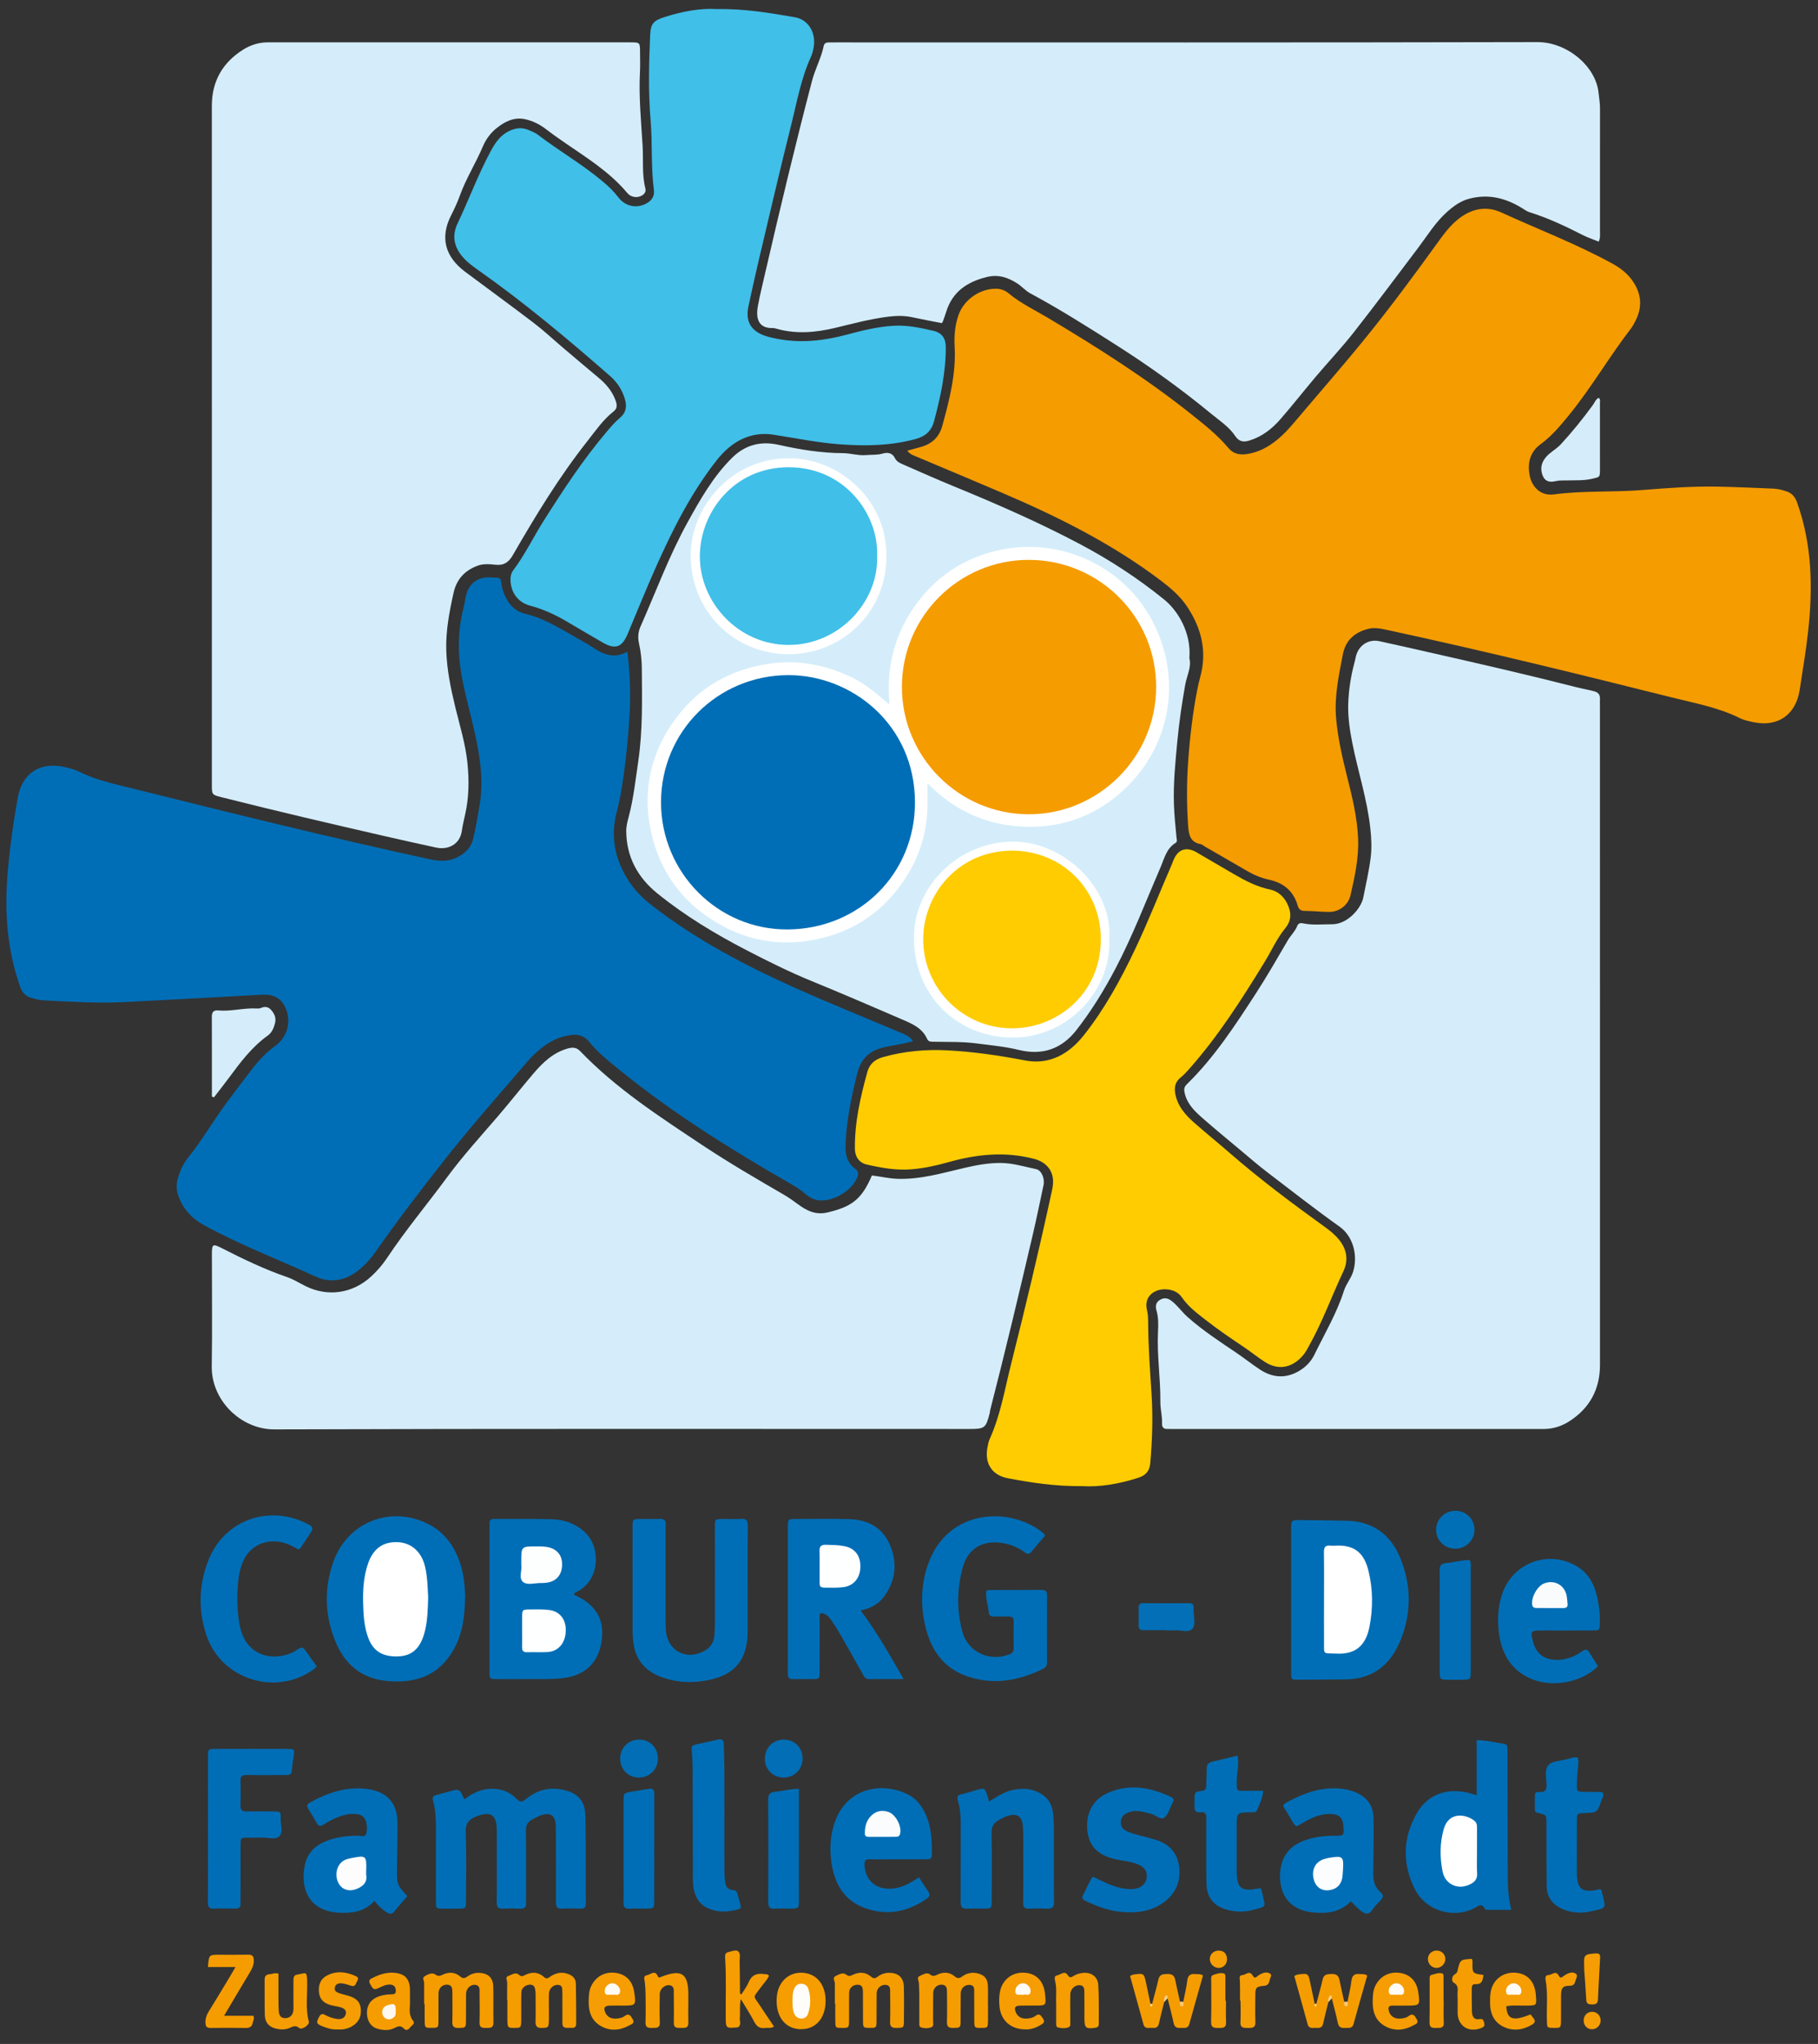 <?xml version="1.0" encoding="utf-8"?>
<!-- Generator: Adobe Illustrator 16.0.0, SVG Export Plug-In . SVG Version: 6.00 Build 0)  -->
<!DOCTYPE svg PUBLIC "-//W3C//DTD SVG 1.1//EN" "http://www.w3.org/Graphics/SVG/1.1/DTD/svg11.dtd">
<svg version="1.1" id="Ebene_1" xmlns="http://www.w3.org/2000/svg" xmlns:xlink="http://www.w3.org/1999/xlink" x="0px" y="0px"
	 width="111.583px" height="125.417px" viewBox="0 0 111.583 125.417" enable-background="new 0 0 111.583 125.417"
	 xml:space="preserve">
<rect x="0" y="0" width="111.583" height="125.417" fill="#333333" stroke="none"/>
<g>
	<path fill-rule="evenodd" clip-rule="evenodd" fill="#F59C00" d="M55.688,27.654c0.306-0.083,0.55-0.153,0.795-0.218
		c0.692-0.183,1.157-0.595,1.351-1.302c0.434-1.584,0.849-3.181,0.759-4.833c-0.038-0.694,0.014-1.335,0.24-1.977
		c0.33-0.937,1.314-1.619,2.307-1.608c0.297,0.003,0.56,0.108,0.772,0.286c0.744,0.621,1.617,1.029,2.438,1.52
		c3.041,1.814,6.028,3.708,8.801,5.921c0.796,0.635,1.596,1.268,2.255,2.058c0.276,0.332,0.66,0.423,1.086,0.366
		c0.739-0.1,1.363-0.439,1.927-0.907c0.37-0.308,0.695-0.66,1.006-1.027c1.472-1.741,2.976-3.456,4.411-5.226
		c1.498-1.848,2.915-3.761,4.307-5.69c0.435-0.601,0.857-1.203,1.464-1.653c0.793-0.589,1.665-0.728,2.546-0.324
		c2.268,1.039,4.604,1.926,6.797,3.128c0.533,0.292,0.995,0.651,1.328,1.179c0.496,0.788,0.509,1.572,0.08,2.381
		c-0.074,0.141-0.146,0.287-0.243,0.412c-1.342,1.743-2.446,3.656-3.84,5.362c-0.519,0.635-1.036,1.257-1.713,1.749
		c-0.688,0.5-0.843,1.243-0.647,2.043c0.131,0.535,0.601,1.156,1.47,1.041c1.807-0.24,3.631-0.122,5.443-0.269
		c1.554-0.126,3.11-0.24,4.672-0.205c1.119,0.025,2.237,0.075,3.355,0.121c0.28,0.012,0.552,0.084,0.817,0.177
		c0.329,0.115,0.512,0.349,0.627,0.672c0.924,2.585,0.975,5.24,0.676,7.931c-0.132,1.193-0.335,2.373-0.514,3.558
		c-0.231,1.537-1.348,2.323-2.871,1.986c-0.272-0.06-0.557-0.117-0.803-0.24c-1.32-0.659-2.762-0.917-4.172-1.27
		c-5.792-1.452-11.591-2.873-17.428-4.132c-0.41-0.088-0.816-0.187-1.242-0.071c-0.822,0.225-1.36,0.701-1.528,1.575
		c-0.249,1.296-0.528,2.584-0.409,3.919c0.106,1.199,0.372,2.365,0.664,3.529c0.316,1.259,0.629,2.516,0.684,3.827
		c0.051,1.197-0.205,2.344-0.466,3.492c-0.141,0.613-0.713,1.031-1.323,1.021c-0.499-0.007-0.997-0.057-1.497-0.064
		c-0.24-0.004-0.358-0.102-0.422-0.325c-0.256-0.9-0.876-1.401-1.771-1.592c-0.474-0.101-0.912-0.29-1.33-0.531
		c-0.866-0.499-1.73-1-2.596-1.5c-0.087-0.05-0.167-0.132-0.259-0.148c-0.654-0.115-0.732-0.599-0.769-1.136
		c-0.088-1.299-0.091-2.6,0-3.896c0.104-1.475,0.272-2.945,0.553-4.398c0.053-0.274,0.115-0.547,0.189-0.816
		c0.435-1.575,0.078-3.006-0.805-4.332c-0.414-0.622-0.97-1.104-1.564-1.557c-2.999-2.281-6.339-3.943-9.781-5.419
		c-1.763-0.755-3.535-1.49-5.301-2.238C56.051,27.934,55.87,27.889,55.688,27.654z"/>
	<path fill-rule="evenodd" clip-rule="evenodd" fill="#006EB6" d="M38.505,39.991c0.162,1.32,0.208,2.536,0.14,3.756
		c-0.094,1.697-0.267,3.386-0.564,5.061c-0.063,0.354-0.147,0.704-0.237,1.051c-0.382,1.482-0.103,2.854,0.701,4.129
		c0.386,0.613,0.89,1.122,1.466,1.569c2.72,2.111,5.742,3.698,8.868,5.094c2.115,0.944,4.265,1.809,6.398,2.714
		c0.27,0.114,0.561,0.209,0.759,0.521c-0.601,0.175-1.19,0.244-1.764,0.372c-0.93,0.207-1.449,0.739-1.671,1.656
		c-0.354,1.459-0.67,2.918-0.705,4.428c-0.013,0.561,0.134,1.036,0.585,1.369c0.234,0.174,0.22,0.328,0.125,0.557
		c-0.341,0.821-1.515,1.503-2.398,1.379c-0.331-0.047-0.597-0.231-0.838-0.439c-0.291-0.25-0.617-0.439-0.946-0.629
		c-3.625-2.085-7.167-4.295-10.417-6.94c-0.666-0.541-1.339-1.077-1.883-1.754c-0.27-0.336-0.654-0.429-1.081-0.377
		c-0.72,0.087-1.334,0.405-1.881,0.86c-0.261,0.216-0.515,0.448-0.735,0.705c-1.798,2.093-3.628,4.16-5.329,6.332
		c-1.38,1.762-2.746,3.537-4.024,5.377c-0.309,0.443-0.667,0.846-1.099,1.181c-0.796,0.62-1.683,0.787-2.591,0.373
		c-2.286-1.045-4.638-1.946-6.85-3.151c-0.734-0.4-1.265-0.959-1.564-1.743c-0.141-0.37-0.166-0.731-0.061-1.113
		c0.129-0.47,0.326-0.906,0.628-1.284c0.852-1.063,1.534-2.243,2.338-3.337c0.544-0.741,1.103-1.472,1.666-2.199
		c0.393-0.506,0.836-0.958,1.361-1.341c0.699-0.511,0.95-1.356,0.696-2.127c-0.24-0.728-0.739-1.05-1.496-1.008
		c-2.812,0.157-5.623,0.312-8.435,0.453c-1.68,0.084-3.357-0.019-5.034-0.108c-0.255-0.014-0.511-0.09-0.758-0.164
		c-0.329-0.099-0.518-0.332-0.635-0.661c-0.813-2.285-0.972-4.634-0.766-7.034c0.131-1.535,0.345-3.056,0.616-4.571
		c0.271-1.512,1.379-2.23,2.885-1.879c0.291,0.068,0.591,0.137,0.855,0.269c1.083,0.544,2.259,0.783,3.419,1.072
		c6.006,1.497,12.015,2.982,18.063,4.3c0.581,0.127,1.14,0.189,1.696-0.077c0.513-0.245,0.905-0.611,1.036-1.172
		c0.163-0.7,0.287-1.409,0.402-2.118c0.243-1.488,0.01-2.947-0.309-4.398c-0.266-1.208-0.62-2.396-0.827-3.619
		c-0.224-1.319-0.206-2.625,0.116-3.925c0.067-0.271,0.115-0.547,0.17-0.821c0.154-0.761,0.729-1.201,1.507-1.151
		c0.12,0.007,0.239,0.024,0.359,0.02c0.195-0.005,0.284,0.069,0.301,0.274c0.017,0.197,0.064,0.396,0.131,0.583
		c0.234,0.654,0.632,1.186,1.33,1.353c1.19,0.285,2.202,0.928,3.24,1.522c0.33,0.188,0.664,0.371,0.979,0.582
		C37.071,40.182,37.717,40.422,38.505,39.991z"/>
	<path fill-rule="evenodd" clip-rule="evenodd" fill="#D5EDFA" d="M13.004,27.202c0-6.9,0.002-13.8-0.002-20.7
		c-0.001-1.507,0.649-2.648,1.904-3.445c0.457-0.291,0.971-0.458,1.527-0.458c7.42,0,14.84,0,22.26,0
		c0.586,0,0.587,0.006,0.59,0.603c0.002,0.4,0.017,0.801-0.004,1.2C39.2,5.921,39.35,7.436,39.441,8.945
		c0.053,0.869-0.048,1.756,0.169,2.615c0.054,0.213-0.064,0.356-0.226,0.444c-0.221,0.12-0.463,0.116-0.688,0
		c-0.085-0.044-0.161-0.12-0.225-0.196c-1.055-1.251-2.428-2.107-3.756-3.017c-0.411-0.282-0.817-0.568-1.212-0.872
		c-0.386-0.296-0.823-0.511-1.291-0.608C31.559,7.177,31,7.449,30.498,7.847c-0.384,0.304-0.676,0.699-0.86,1.135
		c-0.435,1.032-1.041,1.981-1.42,3.037c-0.148,0.412-0.333,0.805-0.532,1.197c-0.685,1.348-0.379,2.529,0.857,3.456
		c1.402,1.05,2.822,2.078,4.214,3.141c0.632,0.482,1.215,1.029,1.822,1.544c0.713,0.605,1.426,1.211,2.145,1.809
		c0.454,0.376,0.831,0.806,1.042,1.365c0.096,0.255,0.158,0.507-0.098,0.707c-0.651,0.51-1.111,1.188-1.615,1.827
		c-1.734,2.195-3.182,4.579-4.577,6.997c-0.241,0.418-0.53,0.645-1.047,0.592c-0.369-0.037-0.757-0.078-1.127,0.062
		c-0.785,0.297-1.279,0.826-1.466,1.669c-0.259,1.168-0.483,2.331-0.445,3.542c0.038,1.184,0.278,2.328,0.554,3.467
		c0.272,1.121,0.617,2.231,0.739,3.376c0.114,1.067,0.105,2.152-0.137,3.215c-0.075,0.329-0.152,0.655-0.2,0.992
		c-0.122,0.854-0.858,1.188-1.594,1.027c-1.029-0.224-2.058-0.452-3.084-0.687c-3.354-0.768-6.705-1.549-10.041-2.393
		c-0.622-0.157-0.625-0.152-0.625-0.783C13.003,41.161,13.004,34.182,13.004,27.202z"/>
	<path fill-rule="evenodd" clip-rule="evenodd" fill="#D5EDFA" d="M98.201,63.533c0,6.74,0,13.479,0,20.22
		c0,1.495-0.632,2.654-1.886,3.459c-0.473,0.304-1.005,0.472-1.583,0.472c-7.6-0.002-15.199-0.001-22.799-0.001
		c-0.101,0-0.2-0.005-0.3-0.003c-0.233,0.004-0.321-0.123-0.312-0.34c0.02-0.44-0.104-0.876-0.101-1.306
		c0.014-1.438-0.214-2.866-0.146-4.306c0.021-0.436,0.035-0.873-0.092-1.309c-0.07-0.241-0.065-0.507,0.234-0.673
		c0.308-0.17,0.541-0.05,0.762,0.136c0.334,0.279,0.585,0.639,0.915,0.932c0.929,0.824,1.96,1.499,2.983,2.189
		c0.495,0.333,0.962,0.708,1.461,1.035c0.74,0.485,1.519,0.563,2.316,0.13c0.451-0.245,0.804-0.597,1.027-1.057
		c0.628-1.291,1.369-2.531,1.807-3.911c0.133-0.42,0.438-0.751,0.568-1.182c0.296-0.981-0.003-2.156-0.828-2.744
		c-1.493-1.063-2.935-2.192-4.391-3.303c-0.617-0.47-1.203-0.98-1.798-1.478c-0.733-0.612-1.471-1.221-2.189-1.849
		c-0.481-0.42-0.95-0.851-1.124-1.516c-0.063-0.24-0.074-0.408,0.112-0.59c1.684-1.642,2.958-3.599,4.228-5.555
		c0.694-1.069,1.33-2.177,1.973-3.279c0.182-0.311,0.454-0.557,0.588-0.899c0.057-0.143,0.178-0.185,0.345-0.149
		c0.593,0.126,1.194,0.054,1.792,0.056c0.938,0.004,1.78-0.966,1.913-1.647c0.159-0.818,0.353-1.633,0.454-2.458
		c0.072-0.589,0.04-1.189-0.025-1.79c-0.195-1.789-0.761-3.494-1.108-5.247c-0.154-0.776-0.27-1.58-0.247-2.366
		c0.025-0.847,0.156-1.7,0.378-2.528c0.026-0.096,0.052-0.192,0.069-0.29c0.131-0.742,0.749-1.195,1.463-1.042
		c1.107,0.237,2.212,0.493,3.316,0.743c2.93,0.662,5.855,1.335,8.766,2.078c0.364,0.093,0.738,0.156,1.104,0.253
		c0.259,0.069,0.364,0.216,0.354,0.473c-0.007,0.16-0.001,0.32-0.001,0.48C98.201,50.094,98.201,56.813,98.201,63.533z"/>
	<path fill-rule="evenodd" clip-rule="evenodd" fill="#D5EDFA" d="M98.124,14.827c-0.348-0.142-0.686-0.253-0.998-0.413
		c-1.05-0.536-2.113-1.037-3.242-1.39c-0.172-0.054-0.317-0.163-0.471-0.257c-1.009-0.622-2.082-0.888-3.258-0.568
		c-0.516,0.141-0.93,0.441-1.322,0.788c-0.727,0.641-1.223,1.466-1.798,2.228c-1.309,1.73-2.604,3.47-3.944,5.176
		c-0.737,0.938-1.56,1.809-2.331,2.721c-0.732,0.866-1.432,1.759-2.176,2.614c-0.515,0.591-1.131,1.069-1.896,1.304
		c-0.341,0.104-0.628,0.094-0.874-0.276c-0.379-0.569-0.97-0.949-1.489-1.377c-1.861-1.533-3.82-2.936-5.856-4.23
		c-1.715-1.091-3.432-2.181-5.226-3.143c-0.305-0.164-0.521-0.428-0.808-0.613c-0.576-0.37-1.156-0.565-1.854-0.396
		c-1.205,0.292-2.12,0.893-2.505,2.134c-0.059,0.19-0.128,0.378-0.194,0.566c-0.013,0.036-0.036,0.069-0.072,0.134
		c-0.606-0.12-1.225-0.234-1.839-0.366c-0.477-0.103-0.958-0.09-1.43-0.034c-1.126,0.135-2.221,0.438-3.323,0.699
		c-1.195,0.284-2.396,0.382-3.599,0.031c-0.057-0.017-0.118-0.033-0.176-0.031c-0.868,0.031-1.074-0.548-0.925-1.355
		c0.126-0.684,0.294-1.359,0.45-2.037c0.907-3.935,1.849-7.861,2.869-11.767c0.191-0.73,0.564-1.403,0.72-2.147
		c0.035-0.167,0.151-0.221,0.308-0.219c0.16,0.001,0.32-0.001,0.48-0.001c14.337,0,28.673,0.015,43.01-0.019
		c1.818-0.004,3.592,1.473,3.76,3.113c0.032,0.315,0.088,0.628,0.088,0.947c0.001,2.5,0.001,4.999-0.002,7.499
		C98.199,14.35,98.239,14.571,98.124,14.827z"/>
	<path fill-rule="evenodd" clip-rule="evenodd" fill="#D5EDFA" d="M53.516,72.126c0.54,0.064,1.039,0.188,1.562,0.206
		c1.419,0.049,2.756-0.354,4.109-0.669c0.738-0.172,1.479-0.309,2.24-0.304c0.744,0.006,1.45,0.23,2.169,0.38
		c0.329,0.068,0.539,0.574,0.452,0.981c-0.216,1.011-0.423,2.023-0.657,3.029c-0.842,3.603-1.698,7.201-2.619,10.785
		c-0.015,0.058-0.012,0.12-0.027,0.178c-0.239,0.919-0.305,0.97-1.251,0.97c-14.218,0-28.436-0.023-42.653,0.025
		c-2.048,0.007-3.879-1.777-3.845-3.881c0.037-2.279,0.007-4.56,0.009-6.839c0-0.658,0.043-0.688,0.622-0.394
		c1.298,0.664,2.609,1.294,3.992,1.768c0.394,0.136,0.754,0.366,1.13,0.553c1.348,0.67,2.885,0.474,4.043-0.601
		c0.369-0.342,0.696-0.721,0.971-1.135c1.136-1.71,2.457-3.282,3.672-4.934c0.967-1.314,2.069-2.522,3.134-3.76
		c0.739-0.86,1.438-1.754,2.174-2.616c0.575-0.674,1.206-1.279,2.097-1.531c0.293-0.083,0.537-0.081,0.765,0.157
		c2.215,2.305,4.88,4.028,7.519,5.782c1.627,1.081,3.318,2.061,5.007,3.043c0.294,0.17,0.566,0.368,0.84,0.569
		c0.536,0.396,1.086,0.682,1.82,0.507C52.293,74.039,52.891,73.585,53.516,72.126z"/>
	<path fill-rule="evenodd" clip-rule="evenodd" fill="#40BFE8" d="M44.022,0.558c1.69-0.03,3.227,0.237,4.761,0.5
		c0.839,0.144,1.321,0.954,1.154,1.872c-0.036,0.195-0.088,0.394-0.17,0.573c-0.604,1.319-0.849,2.743-1.198,4.133
		c-0.7,2.788-1.348,5.587-2.011,8.384c-0.221,0.932-0.425,1.868-0.626,2.805c-0.208,0.971,0.241,1.576,1.212,1.837
		c1.596,0.43,3.16,0.31,4.731-0.104c0.983-0.259,1.967-0.515,2.994-0.57c0.833-0.045,1.629,0.127,2.426,0.313
		c0.529,0.124,0.752,0.466,0.754,1.001c0.004,1.553-0.319,3.05-0.719,4.54c-0.166,0.619-0.542,0.936-1.131,1.096
		c-1.546,0.421-3.116,0.442-4.698,0.322c-1.356-0.104-2.685-0.377-4.024-0.586c-1.436-0.224-2.6,0.436-3.488,1.567
		c-1.557,1.98-2.681,4.21-3.704,6.494c-0.62,1.385-1.183,2.796-1.775,4.194c-0.336,0.795-0.757,0.936-1.506,0.504
		c-0.727-0.419-1.451-0.843-2.173-1.271c-0.725-0.429-1.476-0.781-2.298-0.999c-0.738-0.195-1.172-0.807-1.2-1.54
		c-0.009-0.228,0.027-0.441,0.165-0.625c0.723-0.962,1.242-2.048,1.883-3.061c1.188-1.875,2.403-3.729,3.842-5.427
		c0.259-0.306,0.515-0.614,0.824-0.87c0.371-0.306,0.441-0.672,0.314-1.128c-0.163-0.582-0.484-1.062-0.923-1.445
		c-2.604-2.275-5.253-4.498-8.084-6.49c-0.327-0.23-0.65-0.466-0.919-0.767c-0.563-0.627-0.718-1.328-0.349-2.103
		c0.704-1.478,1.267-3.019,2.049-4.462c0.273-0.504,0.581-0.947,1.116-1.206c0.404-0.196,0.802-0.234,1.213-0.053
		c0.182,0.08,0.376,0.151,0.532,0.27c1.318,1.006,2.765,1.834,4.034,2.909c0.337,0.286,0.648,0.584,0.918,0.939
		c0.402,0.53,1.034,0.686,1.605,0.439c0.384-0.166,0.638-0.448,0.582-0.881c-0.188-1.431-0.083-2.873-0.205-4.308
		c-0.147-1.734-0.103-3.477-0.025-5.215c0.031-0.703,0.228-0.883,0.884-1.092C41.881,0.697,42.992,0.49,44.022,0.558z"/>
	<path fill-rule="evenodd" clip-rule="evenodd" fill="#FECC00" d="M66.39,91.188c-1.613,0.016-3.074-0.208-4.527-0.482
		c-0.975-0.184-1.444-0.905-1.257-1.885c0.034-0.176,0.063-0.358,0.137-0.52c0.665-1.468,0.925-3.054,1.313-4.598
		c0.882-3.504,1.724-7.019,2.488-10.55c0.052-0.235,0.099-0.471,0.089-0.712c-0.028-0.694-0.485-1.155-1.155-1.331
		c-1.779-0.468-3.519-0.291-5.259,0.199c-0.748,0.211-1.508,0.378-2.291,0.441c-0.932,0.075-1.833-0.09-2.729-0.294
		c-0.463-0.104-0.723-0.475-0.729-0.972c-0.017-1.615,0.339-3.171,0.767-4.715c0.134-0.484,0.459-0.762,0.946-0.901
		c1.322-0.376,2.667-0.491,4.033-0.415c1.577,0.088,3.132,0.313,4.687,0.614c1.488,0.288,2.688-0.373,3.612-1.536
		c1.288-1.622,2.271-3.428,3.156-5.291c0.815-1.714,1.504-3.484,2.26-5.224c0.047-0.11,0.084-0.225,0.136-0.333
		c0.271-0.563,0.718-0.714,1.286-0.435c0.107,0.053,0.207,0.121,0.311,0.182c0.69,0.403,1.381,0.806,2.071,1.208
		c0.692,0.402,1.397,0.77,2.193,0.938c0.573,0.122,0.938,0.5,1.152,1.037c0.192,0.484,0.155,0.916-0.191,1.338
		c-0.51,0.62-0.834,1.361-1.25,2.042c-1.42,2.321-2.88,4.612-4.697,6.652c-0.146,0.163-0.297,0.326-0.468,0.461
		c-0.339,0.269-0.415,0.598-0.338,1.012c0.142,0.758,0.613,1.29,1.158,1.77c0.721,0.634,1.468,1.237,2.191,1.867
		c1.872,1.629,3.859,3.109,5.869,4.561c0.309,0.224,0.603,0.463,0.841,0.763c0.467,0.584,0.579,1.243,0.265,1.912
		c-0.714,1.517-1.282,3.101-2.103,4.566c-0.098,0.175-0.187,0.357-0.307,0.514c-0.536,0.695-1.413,1.145-2.424,0.493
		c-0.436-0.281-0.84-0.611-1.27-0.9c-0.764-0.514-1.526-1.027-2.252-1.592c-0.567-0.441-1.152-0.861-1.567-1.47
		c-0.23-0.336-0.596-0.475-0.987-0.491c-0.69-0.028-1.36,0.431-1.151,1.281c0.063,0.258,0.07,0.513,0.071,0.772
		c0.006,1.479,0.121,2.954,0.212,4.43c0.086,1.397,0.041,2.798-0.083,4.193c-0.041,0.461-0.263,0.739-0.74,0.892
		C68.686,91.055,67.496,91.258,66.39,91.188z"/>
	<path fill-rule="evenodd" clip-rule="evenodd" fill="#D5EDFA" d="M73,40.391c0.144,0.526-0.155,1.063-0.256,1.628
		c-0.2,1.135-0.37,2.27-0.479,3.419c-0.121,1.289-0.254,2.576-0.215,3.872c0.021,0.695,0.095,1.388,0.16,2.081
		c0.012,0.123,0.066,0.254-0.053,0.326c-0.566,0.341-0.693,0.956-0.926,1.495c-0.902,2.087-1.712,4.214-2.772,6.23
		c-0.697,1.326-1.483,2.603-2.405,3.779c-0.889,1.133-2.072,1.558-3.515,1.204c-0.848-0.208-1.722-0.285-2.588-0.4
		c-0.878-0.116-1.751-0.085-2.627-0.104c-0.161-0.004-0.334,0.016-0.415-0.166c-0.316-0.71-0.987-0.963-1.626-1.239
		c-1.811-0.783-3.624-1.563-5.45-2.31c-1.371-0.56-2.692-1.219-4.004-1.897c-1.933-1-3.795-2.123-5.488-3.494
		c-1.199-0.971-1.897-2.237-1.904-3.83c-0.001-0.309,0.08-0.596,0.154-0.88c0.295-1.118,0.417-2.262,0.585-3.402
		c0.277-1.887,0.23-3.779,0.217-5.672c-0.003-0.514-0.058-1.037-0.17-1.537c-0.084-0.377-0.058-0.717,0.089-1.048
		c0.944-2.134,1.751-4.332,2.881-6.38c0.78-1.414,1.577-2.823,2.738-3.974c0.797-0.79,1.75-1.045,2.854-0.798
		c1.301,0.292,2.615,0.506,3.955,0.512c0.477,0.002,0.941,0.161,1.426,0.118c0.336-0.03,0.672,0.005,1.008-0.093
		c0.297-0.085,0.59-0.059,0.76,0.291c0.11,0.226,0.354,0.316,0.574,0.412c1.005,0.438,2.006,0.886,3.021,1.302
		c2.642,1.083,5.255,2.226,7.78,3.563c1.818,0.964,3.536,2.088,5.133,3.38C72.278,37.452,73.128,38.802,73,40.391z"/>
	<path fill-rule="evenodd" clip-rule="evenodd" fill="#006EB6" d="M35.211,97.838c0.087,0.045,0.174,0.09,0.263,0.134
		c1.169,0.578,1.649,1.507,1.443,2.791c-0.2,1.247-0.999,2.021-2.263,2.193c-0.795,0.108-1.594,0.062-2.392,0.072
		c-0.519,0.006-1.039,0.003-1.558,0c-0.739-0.003-0.658,0.065-0.659-0.688c-0.002-2.815-0.001-5.631-0.001-8.446
		c0-0.14,0.006-0.28,0-0.419c-0.009-0.212,0.104-0.282,0.295-0.272c0.04,0.002,0.08-0.001,0.12-0.001
		c1.118,0.003,2.236-0.008,3.354,0.015c0.755,0.015,1.437,0.23,2.031,0.748c1.061,0.925,0.992,2.98-0.398,3.682
		C35.359,97.691,35.268,97.731,35.211,97.838z"/>
	<path fill-rule="evenodd" clip-rule="evenodd" fill="#006EB6" d="M28.553,97.905c-0.028,1.24-0.147,2.171-0.565,3.033
		c-0.688,1.423-1.81,2.179-3.41,2.232c-2.116,0.071-3.552-0.804-4.249-3.179c-0.404-1.376-0.351-2.771,0.121-4.129
		c0.84-2.423,3.451-3.499,5.763-2.384c0.991,0.478,1.608,1.288,1.981,2.303C28.481,96.563,28.526,97.381,28.553,97.905z"/>
	<path fill-rule="evenodd" clip-rule="evenodd" fill="#006EB6" d="M79.245,98.193c0-1.439,0-2.88,0.001-4.319
		c0-0.599,0.003-0.606,0.57-0.602c0.939,0.007,1.879,0.023,2.819,0.039c1.598,0.027,2.71,0.832,3.3,2.264
		c0.706,1.713,0.71,3.486-0.027,5.195c-0.62,1.437-1.718,2.277-3.354,2.278c-0.959,0-1.919,0.021-2.879,0.021
		c-0.418,0-0.427-0.012-0.429-0.438C79.243,101.153,79.246,99.673,79.245,98.193z"/>
	<path fill-rule="evenodd" clip-rule="evenodd" fill="#006EB6" d="M52.823,98.817c1.01,1.348,1.788,2.73,2.638,4.211
		c-0.784,0-1.453-0.006-2.122,0.003c-0.23,0.003-0.302-0.16-0.389-0.314c-0.453-0.799-0.899-1.602-1.356-2.397
		c-0.179-0.312-0.372-0.616-0.576-0.911c-0.147-0.213-0.324-0.405-0.642-0.433c-0.115,0.126-0.069,0.292-0.069,0.438
		c-0.005,1.059,0.001,2.118-0.004,3.177c-0.002,0.425-0.011,0.43-0.43,0.437c-0.4,0.007-0.8-0.007-1.199,0.004
		c-0.234,0.006-0.329-0.094-0.318-0.319c0.005-0.119,0-0.239,0-0.359c0-2.817,0-5.635,0-8.452c0-0.08-0.002-0.159,0-0.239
		c0.013-0.448,0.013-0.456,0.475-0.457c1.079-0.005,2.158-0.018,3.237,0.005c1.121,0.022,2.042,0.454,2.521,1.515
		c0.505,1.118,0.409,2.22-0.322,3.231C53.925,98.425,53.44,98.69,52.823,98.817z"/>
	<path fill-rule="evenodd" clip-rule="evenodd" fill="#006EB6" d="M28.497,110.407c0.578-0.442,1.172-0.693,1.867-0.643
		c0.474,0.034,0.892,0.195,1.244,0.523c0.359,0.335,0.364,0.337,0.785,0.016c0.662-0.504,1.401-0.658,2.206-0.472
		c0.893,0.207,1.307,0.675,1.331,1.593c0.033,1.278,0.02,2.558,0.025,3.837c0.002,0.499-0.008,0.999,0.004,1.498
		c0.006,0.249-0.07,0.366-0.338,0.355c-0.379-0.015-0.76-0.019-1.139,0.001c-0.308,0.016-0.36-0.133-0.359-0.398
		c0.005-1.479-0.002-2.957-0.006-4.437c0-0.12,0.004-0.24-0.008-0.359c-0.055-0.515-0.315-0.702-0.821-0.563
		c-0.208,0.058-0.402,0.172-0.599,0.27c-0.296,0.146-0.417,0.368-0.412,0.719c0.021,1.339,0.008,2.679,0.008,4.018
		c0,0.119-0.01,0.24,0.002,0.359c0.027,0.277-0.074,0.406-0.369,0.393c-0.339-0.017-0.68-0.02-1.019,0
		c-0.308,0.02-0.418-0.088-0.413-0.404c0.017-0.959,0.006-1.919,0.006-2.878c0-0.54,0.007-1.079-0.004-1.619
		c-0.021-0.991-0.505-1.051-1.264-0.757c-0.417,0.162-0.658,0.402-0.639,0.938c0.05,1.417,0.02,2.837,0.016,4.256
		c-0.001,0.45-0.009,0.452-0.467,0.46c-0.24,0.005-0.479,0.003-0.719,0.001c-0.713-0.006-0.656,0.068-0.658-0.633
		c-0.002-1.198,0.002-2.397-0.001-3.597c-0.003-0.817,0.046-1.641-0.185-2.439c-0.054-0.188,0.048-0.259,0.195-0.301
		c0.269-0.077,0.539-0.146,0.809-0.221C28.202,109.75,28.202,109.75,28.497,110.407z"/>
	<path fill-rule="evenodd" clip-rule="evenodd" fill="#006EB6" d="M45.89,97.152c0,0.979,0.001,1.959,0,2.938
		c-0.003,1.726-0.758,2.679-2.457,3.01c-0.93,0.181-1.871,0.15-2.779-0.172c-1.034-0.366-1.661-1.072-1.783-2.185
		c-0.024-0.218-0.045-0.438-0.045-0.656c-0.003-2.119-0.003-4.237-0.001-6.355c0-0.522,0.005-0.524,0.52-0.528
		c0.38-0.004,0.76,0.015,1.139-0.006c0.296-0.016,0.398,0.105,0.37,0.385c-0.012,0.119-0.002,0.24-0.002,0.359
		c0,1.739,0,3.478,0,5.216c0,0.28,0,0.561,0.015,0.839c0.064,1.269,1.225,1.917,2.35,1.312c0.377-0.203,0.597-0.524,0.632-0.956
		c0.021-0.259,0.033-0.519,0.033-0.778c0.001-1.958,0-3.917-0.003-5.875c-0.001-0.487-0.007-0.49,0.48-0.495
		c0.38-0.004,0.761,0.018,1.139-0.007c0.328-0.021,0.402,0.122,0.399,0.419C45.883,94.794,45.89,95.974,45.89,97.152z"/>
	<path fill-rule="evenodd" clip-rule="evenodd" fill="#006EB6" d="M64.133,94.237c-0.27,0.317-0.558,0.646-0.832,0.983
		c-0.133,0.164-0.247,0.148-0.401,0.033c-0.424-0.318-0.906-0.503-1.428-0.58c-1.181-0.174-2.067,0.354-2.382,1.505
		c-0.36,1.312-0.379,2.651-0.016,3.967c0.34,1.231,1.68,1.839,2.873,1.367c0.205-0.08,0.271-0.195,0.27-0.4
		c-0.008-0.539-0.01-1.079,0-1.618c0.004-0.237-0.099-0.314-0.322-0.307c-0.3,0.01-0.6-0.003-0.899,0.003
		c-0.161,0.003-0.29-0.054-0.303-0.217c-0.038-0.453-0.218-0.892-0.156-1.359c0.071-0.02,0.128-0.049,0.185-0.049
		c1.059-0.005,2.117-0.001,3.177-0.01c0.238-0.002,0.37,0.053,0.368,0.329c-0.008,1.379-0.006,2.758-0.002,4.136
		c0.001,0.185-0.075,0.296-0.235,0.374c-1.549,0.763-3.153,1.034-4.807,0.412c-1.299-0.488-2.036-1.531-2.379-2.822
		c-0.349-1.315-0.343-2.666,0.102-3.961c1.213-3.531,5.157-3.586,7.112-1.931C64.084,94.116,64.094,94.161,64.133,94.237z"/>
	<path fill-rule="evenodd" clip-rule="evenodd" fill="#006EB6" d="M92.756,117.188c-0.51,0-0.948,0.002-1.387-0.001
		c-0.077-0.001-0.204,0-0.224-0.041c-0.209-0.437-0.444-0.163-0.686-0.044c-1.294,0.636-2.95,0.139-3.615-1.176
		c-0.781-1.544-0.758-3.137,0.104-4.648c0.74-1.299,2.1-1.687,3.684-1.121c0-1.12,0-2.226,0-3.378
		c0.603-0.006,1.136,0.15,1.679,0.222c0.145,0.02,0.203,0.111,0.208,0.244c0.006,0.16,0.005,0.319,0.006,0.479
		c0.007,2.498,0.016,4.996,0.018,7.494C92.543,115.86,92.593,116.495,92.756,117.188z"/>
	<path fill-rule="evenodd" clip-rule="evenodd" fill="#006EB6" d="M24.999,116.351c-0.266,0.311-0.543,0.621-0.805,0.944
		c-0.151,0.188-0.29,0.147-0.465,0.043c-0.279-0.167-0.5-0.394-0.751-0.701c-0.58,0.655-1.334,0.766-2.135,0.729
		c-1.761-0.081-2.436-1.31-2.144-2.879c0.134-0.72,0.585-1.211,1.257-1.493c0.636-0.267,1.305-0.344,1.99-0.36
		c0.194-0.005,0.507,0.174,0.557-0.235c0.073-0.597-0.1-0.993-0.512-1.068c-0.315-0.058-0.634-0.031-0.947,0.063
		c-0.425,0.128-0.819,0.319-1.187,0.561c-0.201,0.131-0.315,0.095-0.426-0.106c-0.164-0.297-0.339-0.588-0.521-0.874
		c-0.117-0.184-0.051-0.28,0.117-0.374c1.087-0.602,2.224-0.986,3.491-0.831c1.217,0.149,1.865,0.845,1.877,2.07
		c0.01,0.958-0.023,1.917-0.028,2.875C24.361,115.633,24.371,115.645,24.999,116.351z"/>
	<path fill-rule="evenodd" clip-rule="evenodd" fill="#006EB6" d="M82.911,116.667c-0.658,0.67-1.47,0.767-2.333,0.68
		c-1.283-0.128-2.022-0.945-2.015-2.231c0.007-1.161,0.569-1.911,1.692-2.251c0.559-0.17,1.131-0.229,1.714-0.225
		c0.503,0.003,0.516-0.02,0.493-0.491c-0.031-0.637-0.263-0.854-0.897-0.845c-0.602,0.01-1.123,0.262-1.622,0.56
		c-0.416,0.248-0.4,0.273-0.669-0.179c-0.102-0.171-0.198-0.347-0.303-0.516c-0.241-0.389-0.35-0.389,0.162-0.66
		c0.985-0.521,2.015-0.868,3.155-0.757c0.322,0.031,0.631,0.1,0.926,0.227c0.666,0.287,1.061,0.787,1.084,1.516
		c0.026,0.838,0.003,1.677,0,2.516c-0.001,0.319-0.002,0.639-0.01,0.958c-0.01,0.439,0.094,0.839,0.437,1.133
		c0.2,0.173,0.192,0.31,0.019,0.49c-0.193,0.2-0.386,0.408-0.545,0.636c-0.19,0.27-0.374,0.221-0.606,0.068
		C83.341,117.129,83.156,116.893,82.911,116.667z"/>
	<path fill-rule="evenodd" clip-rule="evenodd" fill="#006EB6" d="M18.323,95.079c-0.395-0.228-0.799-0.435-1.269-0.487
		c-0.905-0.104-1.72,0.332-2.107,1.153c-0.252,0.533-0.323,1.108-0.36,1.688c-0.046,0.719-0.015,1.437,0.096,2.149
		c0.024,0.157,0.062,0.313,0.107,0.466c0.427,1.447,1.723,1.859,2.938,1.441c0.205-0.07,0.403-0.179,0.58-0.305
		c0.199-0.142,0.318-0.086,0.44,0.091c0.226,0.326,0.46,0.646,0.697,0.977c-0.082,0.074-0.135,0.135-0.198,0.181
		c-2.323,1.673-5.685,0.615-6.584-2.11c-0.509-1.544-0.464-3.119,0.147-4.634c0.916-2.27,3.377-3.283,5.651-2.373
		c0.074,0.03,0.147,0.062,0.219,0.097c0.609,0.294,0.611,0.303,0.25,0.846c-0.166,0.249-0.333,0.497-0.503,0.743
		C18.405,95.031,18.364,95.049,18.323,95.079z"/>
	<path fill-rule="evenodd" clip-rule="evenodd" fill="#006EB6" d="M60.7,110.542c0.527-0.314,0.971-0.626,1.516-0.724
		c0.421-0.075,0.833-0.089,1.243,0.048c0.691,0.231,1.1,0.683,1.177,1.43c0.072,0.699,0.043,1.398,0.047,2.098
		c0.007,1.1-0.006,2.2,0.007,3.3c0.004,0.302-0.077,0.442-0.402,0.424c-0.379-0.021-0.761-0.015-1.14-0.002
		c-0.26,0.009-0.349-0.095-0.346-0.352c0.01-0.979,0.005-1.96,0.003-2.939c-0.001-0.56,0.013-1.121-0.015-1.68
		c-0.034-0.717-0.363-0.93-1.029-0.693c-0.148,0.053-0.286,0.139-0.429,0.211c-0.33,0.168-0.479,0.405-0.471,0.808
		c0.027,1.38,0.013,2.76,0.01,4.14c-0.002,0.493-0.007,0.496-0.488,0.502c-0.34,0.005-0.681-0.015-1.02,0.006
		c-0.319,0.019-0.406-0.111-0.403-0.418c0.013-1.459,0.001-2.919,0.008-4.379c0.002-0.622,0.002-1.243-0.176-1.844
		c-0.067-0.229-0.018-0.326,0.214-0.379c0.311-0.071,0.614-0.175,0.922-0.261c0.506-0.14,0.514-0.136,0.681,0.356
		C60.64,110.286,60.659,110.384,60.7,110.542z"/>
	<path fill-rule="evenodd" clip-rule="evenodd" fill="#006EB6" d="M98.082,102.229c-0.91,0.963-2.877,1.448-4.374,0.656
		c-1.088-0.574-1.57-1.563-1.712-2.729c-0.097-0.798-0.054-1.6,0.21-2.371c0.651-1.901,2.841-2.708,4.573-1.681
		c0.739,0.439,1.093,1.15,1.266,1.956c0.109,0.507,0.17,1.025,0.147,1.549c-0.017,0.425-0.013,0.435-0.431,0.437
		c-1.04,0.006-2.08,0.001-3.12,0.002c-0.7,0.001-0.725,0.033-0.542,0.705c0.193,0.709,0.655,1.073,1.385,1.095
		c0.604,0.019,1.141-0.181,1.623-0.527c0.187-0.134,0.31-0.139,0.434,0.067C97.716,101.676,97.905,101.955,98.082,102.229z"/>
	<path fill-rule="evenodd" clip-rule="evenodd" fill="#006EB6" d="M56.401,115.19c0.209,0.32,0.37,0.596,0.56,0.852
		c0.163,0.222,0.086,0.348-0.111,0.483c-1.162,0.795-2.414,1.035-3.754,0.558c-1.163-0.415-1.779-1.323-2.011-2.489
		c-0.168-0.848-0.164-1.716,0.079-2.554c0.719-2.479,3.109-2.693,4.59-1.918c0.48,0.25,0.797,0.658,1.027,1.135
		c0.394,0.817,0.426,1.693,0.412,2.577c-0.004,0.276-0.191,0.253-0.372,0.253c-0.799,0.001-1.598,0.001-2.397,0.001
		c-0.34,0-0.68,0.015-1.019-0.004c-0.307-0.018-0.366,0.116-0.344,0.394c0.066,0.861,0.618,1.395,1.478,1.412
		C55.234,115.904,55.809,115.595,56.401,115.19z"/>
	<path fill-rule="evenodd" clip-rule="evenodd" fill="#006EB6" d="M12.766,112.221c0-1.479-0.002-2.959,0.001-4.438
		c0.001-0.46,0.009-0.47,0.46-0.471c1.479-0.005,2.958-0.005,4.437,0c0.403,0.002,0.407,0.015,0.37,0.405
		c-0.017,0.179-0.066,0.354-0.083,0.533c-0.068,0.745-0.007,0.662-0.799,0.666c-0.68,0.004-1.359,0.009-2.039-0.003
		c-0.256-0.004-0.358,0.087-0.352,0.346c0.012,0.499,0.02,1-0.003,1.498c-0.015,0.336,0.14,0.404,0.432,0.396
		c0.539-0.015,1.08-0.01,1.619-0.002c0.412,0.006,0.433,0.014,0.418,0.443c-0.013,0.371,0.177,0.838-0.096,1.089
		c-0.24,0.221-0.688,0.059-1.043,0.071c-0.299,0.011-0.6-0.003-0.899,0.004c-0.412,0.008-0.42,0.012-0.423,0.444
		c-0.005,1.059-0.001,2.118-0.002,3.178c0,0.14-0.007,0.28,0,0.42c0.014,0.236-0.104,0.315-0.326,0.312
		c-0.439-0.006-0.88-0.016-1.319,0.003c-0.308,0.014-0.36-0.134-0.358-0.398C12.77,115.219,12.766,113.72,12.766,112.221z"/>
	<path fill-rule="evenodd" clip-rule="evenodd" fill="#006EB6" d="M67.069,115.153c0.522,0.235,1.01,0.511,1.555,0.652
		c0.313,0.081,0.626,0.132,0.946,0.104c0.449-0.04,0.753-0.302,0.805-0.671c0.058-0.412-0.117-0.68-0.577-0.859
		c-0.412-0.161-0.854-0.195-1.283-0.284c-1.088-0.227-1.669-0.79-1.775-1.744c-0.122-1.088,0.344-1.964,1.329-2.371
		c1.311-0.543,2.582-0.296,3.818,0.29c0.163,0.077,0.183,0.192,0.09,0.339c-0.021,0.033-0.033,0.072-0.052,0.107
		c-0.149,0.28-0.233,0.655-0.466,0.815c-0.24,0.166-0.53-0.171-0.818-0.238c-0.407-0.096-0.804-0.242-1.232-0.131
		c-0.402,0.104-0.602,0.307-0.615,0.631c-0.014,0.309,0.119,0.482,0.523,0.637c0.223,0.085,0.456,0.141,0.687,0.206
		c0.269,0.075,0.539,0.146,0.809,0.219c0.848,0.229,1.422,0.745,1.551,1.631c0.133,0.922-0.182,1.696-0.949,2.25
		c-0.791,0.57-1.698,0.665-2.633,0.574c-0.764-0.074-1.472-0.346-2.161-0.673c-0.177-0.084-0.249-0.172-0.139-0.365
		C66.686,115.91,66.813,115.505,67.069,115.153z"/>
	<path fill-rule="evenodd" clip-rule="evenodd" fill="#006EB6" d="M77.395,115.87c0.045,0.169,0.082,0.282,0.104,0.397
		c0.146,0.764,0.298,0.694-0.607,0.928c-0.488,0.126-0.983,0.131-1.481,0.011c-0.881-0.213-1.345-0.729-1.364-1.642
		c-0.025-1.177-0.009-2.354-0.011-3.532c0-0.159-0.007-0.319,0.001-0.479c0.012-0.242-0.072-0.392-0.34-0.354
		c-0.353,0.05-0.4-0.155-0.382-0.431c0.008-0.119,0-0.239,0.001-0.359c0.006-0.445,0.004-0.461,0.461-0.523
		c0.219-0.03,0.254-0.145,0.258-0.32c0.008-0.339,0.03-0.678,0.028-1.017c-0.003-0.259,0.093-0.402,0.356-0.459
		c0.505-0.108,1.005-0.239,1.534-0.368c0.106,0.502-0.032,0.97-0.042,1.439c-0.018,0.851-0.03,0.709,0.68,0.72
		c0.299,0.004,0.597,0,0.938,0c-0.024,0.449-0.222,0.813-0.372,1.186c-0.075,0.186-0.274,0.124-0.427,0.129
		c-0.826,0.03-0.826,0.028-0.826,0.883c0,0.858,0,1.716,0,2.574c0,0.08-0.001,0.16,0.001,0.239c0.022,0.954,0.286,1.17,1.216,1.003
		C77.196,115.882,77.276,115.881,77.395,115.87z"/>
	<path fill-rule="evenodd" clip-rule="evenodd" fill="#006EB6" d="M98.275,115.958c0.017,0.054,0.046,0.127,0.063,0.202
		c0.216,0.98,0.339,0.892-0.763,1.133c-0.507,0.11-1.036,0.084-1.539-0.102c-0.685-0.254-1.098-0.721-1.107-1.475
		c-0.014-0.999-0.011-1.999-0.015-2.998c-0.001-0.3,0.002-0.6,0-0.899c-0.003-0.457-0.004-0.46-0.492-0.573
		c-0.103-0.024-0.208-0.049-0.212-0.165c-0.01-0.319-0.014-0.64,0.001-0.959c0.007-0.152,0.148-0.178,0.269-0.166
		c0.343,0.033,0.45-0.118,0.442-0.452c-0.011-0.415-0.14-0.937,0.131-1.215c0.238-0.246,0.735-0.241,1.12-0.343
		c0.211-0.056,0.417-0.147,0.667-0.107c0.073,0.31,0.004,0.622-0.021,0.936c-0.017,0.219-0.029,0.439-0.033,0.659
		c-0.009,0.504-0.007,0.506,0.477,0.516c0.26,0.006,0.52,0,0.779,0.002c0.118,0.001,0.24-0.013,0.351,0.054
		c0.06,0.195-0.061,0.35-0.117,0.511c-0.25,0.71-0.255,0.708-1.035,0.734c-0.448,0.015-0.454,0.015-0.456,0.479
		c-0.005,1.06-0.002,2.119-0.001,3.179c0,0.061-0.001,0.12,0.003,0.181c0.048,0.801,0.315,1.014,1.12,0.897
		C98.02,115.97,98.125,115.877,98.275,115.958z"/>
	<path fill-rule="evenodd" clip-rule="evenodd" fill="#006EB6" d="M44.462,111.223c0,1.219-0.002,2.438,0.002,3.657
		c0.001,0.218,0.022,0.438,0.052,0.654c0.03,0.213,0.141,0.374,0.364,0.428c0.13,0.031,0.299-0.008,0.353,0.164
		c0.089,0.286,0.177,0.573,0.236,0.866c0.021,0.105-0.111,0.156-0.205,0.179c-0.572,0.14-1.141,0.187-1.708-0.036
		c-0.657-0.258-0.934-0.78-1.009-1.438c-0.031-0.276-0.022-0.559-0.022-0.838c-0.004-2.139-0.005-4.277-0.012-6.416
		c-0.001-0.299-0.022-0.599-0.046-0.897c-0.035-0.433-0.041-0.438,0.347-0.529c0.408-0.096,0.822-0.168,1.227-0.273
		c0.27-0.071,0.375,0.026,0.382,0.283c0.013,0.479,0.033,0.958,0.036,1.438C44.467,109.384,44.462,110.303,44.462,111.223z"/>
	<path fill-rule="evenodd" clip-rule="evenodd" fill="#016EB6" d="M90.195,95.721c0.121,0.187,0.074,0.371,0.074,0.547
		c0.004,2.076,0.003,4.152,0.002,6.229c0,0.572-0.003,0.572-0.594,0.575c-0.239,0.001-0.479,0.001-0.719,0
		c-0.59-0.003-0.593-0.003-0.593-0.574c-0.002-1.478-0.001-2.955-0.001-4.433c0-0.559,0.01-1.118-0.004-1.677
		c-0.007-0.276,0.045-0.443,0.371-0.473C89.225,95.871,89.706,95.719,90.195,95.721z"/>
	<path fill-rule="evenodd" clip-rule="evenodd" fill="#006EB6" d="M40.154,113.429c0,1.059,0.002,2.117-0.001,3.176
		c-0.001,0.498-0.006,0.501-0.478,0.507c-0.339,0.005-0.68-0.012-1.019,0.005c-0.277,0.013-0.397-0.077-0.387-0.372
		c0.018-0.498,0.004-0.998,0.004-1.497c0-1.578-0.002-3.156,0.001-4.734c0.001-0.482,0.005-0.488,0.464-0.573
		c0.353-0.065,0.71-0.108,1.063-0.173c0.256-0.046,0.357,0.035,0.355,0.307C40.148,111.192,40.154,112.311,40.154,113.429z"/>
	<path fill-rule="evenodd" clip-rule="evenodd" fill="#006EB6" d="M49.035,109.762c0,0.445,0,0.822,0,1.199
		c0,1.878,0.001,3.756-0.001,5.633c0,0.513-0.006,0.514-0.527,0.518c-0.319,0.003-0.641-0.019-0.958,0.006
		c-0.331,0.025-0.399-0.128-0.398-0.422c0.008-2.097,0.009-4.194-0.001-6.291c-0.001-0.303,0.107-0.424,0.401-0.455
		C48.021,109.899,48.484,109.768,49.035,109.762z"/>
	<path fill-rule="evenodd" clip-rule="evenodd" fill="#D5EDFA" d="M13.005,67.284c0-1.632,0.003-3.263-0.003-4.895
		C13,62.113,13.103,61.974,13.386,62c0.779,0.073,1.542-0.157,2.319-0.121c0.099,0.004,0.209,0.012,0.295-0.025
		c0.248-0.106,0.453-0.098,0.644,0.12c0.209,0.239,0.316,0.49,0.234,0.813c-0.076,0.298-0.192,0.576-0.446,0.757
		c-0.971,0.693-1.671,1.632-2.37,2.575c-0.304,0.41-0.62,0.811-0.931,1.215C13.088,67.316,13.047,67.301,13.005,67.284z"/>
	<path fill-rule="evenodd" clip-rule="evenodd" fill="#D5EDFA" d="M98.11,24.412c0.134,0.08,0.089,0.189,0.089,0.278
		c0.003,1.377,0.004,2.753,0.001,4.13c-0.001,0.477-0.015,0.446-0.466,0.554c-0.514,0.124-1.028,0.09-1.544,0.104
		c-0.238,0.006-0.476-0.011-0.714,0.046c-0.46,0.11-0.725-0.047-0.841-0.493c-0.098-0.375,0.008-0.699,0.262-0.995
		c0.265-0.307,0.634-0.483,0.904-0.777c0.7-0.761,1.35-1.563,1.958-2.398C97.871,24.709,97.936,24.51,98.11,24.412z"/>
	<path fill-rule="evenodd" clip-rule="evenodd" fill="#F59C01" d="M26.034,122.979c0-0.439,0.001-0.879-0.001-1.318
		c0-0.131-0.136-0.286,0.015-0.386c0.198-0.132,0.485-0.26,0.66-0.128c0.197,0.149,0.305,0.092,0.466,0.016
		c0.376-0.176,0.75-0.161,1.067,0.112c0.183,0.158,0.303,0.109,0.465-0.008c0.215-0.155,0.464-0.229,0.734-0.213
		c0.522,0.031,0.821,0.306,0.834,0.827c0.02,0.739-0.004,1.479,0.012,2.219c0.007,0.334-0.188,0.335-0.425,0.334
		c-0.23-0.002-0.438,0.014-0.429-0.327c0.017-0.6,0.008-1.199,0.001-1.8c-0.002-0.21,0.052-0.473-0.264-0.516
		c-0.286-0.039-0.559,0.226-0.564,0.547c-0.01,0.58,0.004,1.16-0.006,1.739c-0.006,0.342-0.048,0.35-0.455,0.358
		c-0.28,0.006-0.392-0.084-0.383-0.378c0.018-0.6,0.007-1.2,0.003-1.8c-0.002-0.224-0.003-0.464-0.316-0.478
		c-0.293-0.013-0.525,0.204-0.531,0.513c-0.012,0.58,0.002,1.16-0.006,1.739c-0.006,0.389-0.021,0.395-0.413,0.398
		c-0.401,0.005-0.422-0.007-0.432-0.373c-0.009-0.359-0.002-0.72-0.002-1.079C26.054,122.979,26.044,122.979,26.034,122.979z"/>
	<path fill-rule="evenodd" clip-rule="evenodd" fill="#F59C01" d="M51.24,122.95c0-0.419,0-0.839,0-1.258
		c0-0.147-0.164-0.329,0.031-0.433c0.203-0.108,0.467-0.256,0.663-0.101c0.174,0.138,0.265,0.086,0.411,0.016
		c0.394-0.19,0.781-0.178,1.12,0.116c0.16,0.139,0.27,0.102,0.415-0.008c0.195-0.147,0.422-0.225,0.669-0.23
		c0.57-0.014,0.913,0.286,0.927,0.855c0.017,0.72,0.011,1.439,0.003,2.159c-0.004,0.351-0.04,0.359-0.445,0.367
		c-0.257,0.005-0.413-0.04-0.403-0.356c0.02-0.599,0.008-1.199,0.004-1.799c-0.001-0.218,0.029-0.472-0.292-0.489
		c-0.28-0.015-0.531,0.224-0.537,0.516c-0.011,0.58,0.002,1.16-0.006,1.739c-0.006,0.376-0.029,0.389-0.423,0.386
		c-0.382-0.002-0.403-0.014-0.408-0.401c-0.008-0.6,0-1.199-0.005-1.799c-0.001-0.23-0.026-0.459-0.343-0.448
		c-0.282,0.01-0.496,0.2-0.502,0.479c-0.013,0.58,0,1.16-0.006,1.739c-0.005,0.423-0.023,0.434-0.441,0.431
		c-0.39-0.002-0.396-0.002-0.404-0.4c-0.008-0.359-0.001-0.72-0.001-1.08C51.256,122.95,51.248,122.95,51.24,122.95z"/>
	<path fill-rule="evenodd" clip-rule="evenodd" fill="#F59C01" d="M60.641,123.011c0,0.319,0.005,0.64-0.001,0.959
		c-0.007,0.454-0.013,0.457-0.409,0.461c-0.413,0.005-0.429-0.005-0.434-0.435c-0.007-0.56,0.004-1.119-0.004-1.68
		c-0.004-0.227,0.06-0.522-0.313-0.523c-0.295,0-0.51,0.224-0.515,0.535c-0.011,0.58,0.003,1.16-0.007,1.739
		c-0.006,0.351-0.043,0.359-0.445,0.367c-0.268,0.006-0.403-0.062-0.394-0.367c0.02-0.6,0.008-1.2,0.004-1.8
		c-0.002-0.221,0.006-0.466-0.307-0.487c-0.286-0.021-0.534,0.203-0.54,0.503c-0.012,0.58-0.001,1.16-0.006,1.739
		c-0.001,0.132,0.053,0.311-0.109,0.371c-0.207,0.077-0.441,0.072-0.647,0c-0.122-0.043-0.088-0.209-0.089-0.326
		c-0.002-0.579,0.001-1.159-0.003-1.739c-0.001-0.219-0.016-0.438-0.026-0.658c-0.007-0.146-0.155-0.328,0.053-0.425
		c0.192-0.09,0.45-0.239,0.613-0.107c0.188,0.15,0.295,0.112,0.464,0.029c0.372-0.182,0.747-0.168,1.068,0.102
		c0.177,0.148,0.294,0.128,0.465,0.004c0.288-0.208,0.617-0.276,0.968-0.183c0.386,0.104,0.581,0.317,0.604,0.722
		c0.022,0.398,0.005,0.799,0.005,1.199C60.637,123.011,60.639,123.011,60.641,123.011z"/>
	<path fill-rule="evenodd" clip-rule="evenodd" fill="#F59C01" d="M31.127,122.739c0-0.359-0.005-0.72,0.003-1.079
		c0.003-0.144-0.149-0.347,0.075-0.418c0.208-0.066,0.431-0.267,0.657-0.063c0.112,0.101,0.192,0.098,0.313,0.033
		c0.427-0.229,0.844-0.237,1.22,0.104c0.174,0.159,0.287,0.025,0.417-0.058c0.321-0.204,0.66-0.271,1.029-0.146
		c0.29,0.1,0.498,0.278,0.504,0.599c0.017,0.819,0.018,1.639,0.021,2.458c0.001,0.318-0.243,0.252-0.43,0.259
		c-0.201,0.006-0.418,0.029-0.417-0.279c0.003-0.52,0-1.04-0.001-1.56c0-0.1,0.007-0.2-0.002-0.3
		c-0.02-0.205,0.059-0.479-0.277-0.498c-0.276-0.015-0.531,0.228-0.544,0.518c-0.016,0.339-0.005,0.68-0.005,1.02
		c0,0.22,0.005,0.44-0.001,0.66c-0.012,0.425-0.038,0.434-0.434,0.445c-0.283,0.007-0.393-0.094-0.384-0.38
		c0.015-0.479,0.004-0.96,0.003-1.439c0-0.14,0.006-0.281-0.011-0.419c-0.024-0.199-0.045-0.415-0.325-0.418
		c-0.263-0.002-0.529,0.201-0.537,0.452c-0.017,0.52-0.006,1.04-0.008,1.56c-0.001,0.638-0.002,0.638-0.41,0.64
		c-0.441,0.003-0.442,0.003-0.442-0.672c0-0.34,0-0.68,0-1.02C31.137,122.739,31.132,122.739,31.127,122.739z"/>
	<path fill-rule="evenodd" clip-rule="evenodd" fill="#F59C01" d="M71.453,122.846c-0.109,0.443-0.228,0.884-0.325,1.329
		c-0.051,0.232-0.2,0.272-0.395,0.255c-0.203-0.018-0.464,0.09-0.549-0.213c-0.278-0.989-0.55-1.979-0.824-2.972
		c0.103-0.044,0.153-0.079,0.208-0.087c0.649-0.091,0.648-0.09,0.786,0.573c0.085,0.407,0.173,0.814,0.259,1.223
		c0.056,0.061,0.046,0.137,0.05,0.21c0.004-0.073-0.006-0.149,0.05-0.21c0.131-0.499,0.272-0.994,0.387-1.496
		c0.07-0.31,0.272-0.327,0.53-0.336c0.281-0.01,0.445,0.074,0.502,0.364c0.088,0.447,0.194,0.891,0.292,1.335
		c0.065,0.114,0.133,0.114,0.201,0.003c0.084-0.431,0.193-0.859,0.244-1.294c0.041-0.346,0.218-0.434,0.522-0.402
		c0.137,0.014,0.28-0.02,0.446,0.087c-0.279,0.986-0.565,1.979-0.84,2.977c-0.087,0.313-0.33,0.223-0.536,0.239
		c-0.224,0.019-0.373-0.039-0.428-0.299c-0.106-0.508-0.245-1.009-0.371-1.513C71.414,122.529,71.551,122.797,71.453,122.846z"/>
	<path fill-rule="evenodd" clip-rule="evenodd" fill="#F59C01" d="M82.705,122.824c0.084-0.431,0.193-0.859,0.244-1.294
		c0.041-0.346,0.218-0.435,0.522-0.402c0.136,0.015,0.281-0.026,0.444,0.095c-0.277,0.979-0.563,1.972-0.838,2.969
		c-0.087,0.313-0.33,0.223-0.536,0.239c-0.224,0.019-0.374-0.039-0.428-0.299c-0.106-0.508-0.246-1.009-0.371-1.513
		c-0.249-0.09-0.112,0.178-0.21,0.227c-0.109,0.443-0.228,0.884-0.325,1.329c-0.051,0.232-0.2,0.272-0.395,0.255
		c-0.203-0.018-0.464,0.09-0.55-0.213c-0.277-0.989-0.549-1.979-0.823-2.972c0.103-0.044,0.153-0.079,0.208-0.087
		c0.649-0.091,0.648-0.09,0.786,0.573c0.085,0.407,0.173,0.814,0.259,1.223c0.056,0.061,0.046,0.137,0.05,0.21
		c0.003-0.073-0.006-0.149,0.05-0.21c0.13-0.499,0.272-0.994,0.387-1.496c0.07-0.31,0.272-0.327,0.53-0.336
		c0.281-0.01,0.445,0.074,0.502,0.364c0.088,0.447,0.194,0.891,0.292,1.335C82.569,122.936,82.637,122.936,82.705,122.824z"/>
	<path fill-rule="evenodd" clip-rule="evenodd" fill="#F59C01" d="M13.751,123.688c0.668,0,1.242,0,1.801,0
		c0.08,0.181-0.019,0.304-0.042,0.436c-0.042,0.237-0.193,0.314-0.429,0.311c-0.718-0.011-1.437-0.011-2.155-0.001
		c-0.236,0.003-0.311-0.094-0.316-0.317c-0.006-0.251,0.06-0.465,0.191-0.676c0.441-0.713,0.872-1.432,1.305-2.148
		c0.102-0.168,0.197-0.34,0.346-0.597c-0.606,0-1.146,0-1.689,0c0.06-0.751,0.06-0.752,0.678-0.754
		c0.599-0.002,1.198,0.009,1.796-0.004c0.267-0.006,0.336,0.11,0.341,0.356c0.005,0.277-0.104,0.499-0.239,0.725
		C14.826,121.872,14.32,122.729,13.751,123.688z"/>
	<path fill-rule="evenodd" clip-rule="evenodd" fill="#F59C01" d="M25.162,122.788c0.031,0.322-0.136,0.789,0.192,1.204
		c0.154,0.195-0.109,0.299-0.201,0.433c-0.093,0.136-0.246,0.18-0.356,0.055c-0.212-0.241-0.394-0.137-0.621-0.025
		c-0.316,0.153-0.666,0.124-0.996,0.033c-0.398-0.11-0.627-0.446-0.656-0.905c-0.029-0.463,0.175-0.835,0.581-1.023
		c0.274-0.127,0.568-0.181,0.871-0.188c0.16-0.004,0.332,0.015,0.317-0.235c-0.012-0.209-0.102-0.342-0.317-0.362
		c-0.271-0.024-0.501,0.099-0.737,0.21c-0.286,0.135-0.333,0.091-0.521-0.246c-0.139-0.251,0.025-0.313,0.189-0.394
		c0.398-0.195,0.811-0.33,1.264-0.298c0.665,0.047,0.972,0.361,0.99,1.021C25.166,122.267,25.162,122.466,25.162,122.788z"/>
	<path fill-rule="evenodd" clip-rule="evenodd" fill="#F59D01" d="M50.672,122.777c-0.003,1.096-0.643,1.786-1.603,1.731
		c-0.02-0.002-0.04-0.001-0.06-0.003c-0.92-0.087-1.452-0.911-1.324-2.05c0.104-0.918,0.805-1.503,1.677-1.399
		C50.168,121.152,50.675,121.818,50.672,122.777z"/>
	<path fill-rule="evenodd" clip-rule="evenodd" fill="#F59D02" d="M92.453,123.101c0.037,0.816,0.411,0.94,1.49,0.5
		c0.055,0.074,0.108,0.156,0.172,0.23c0.169,0.2,0.066,0.318-0.115,0.421c-0.577,0.326-1.176,0.396-1.771,0.084
		c-0.546-0.287-0.764-0.791-0.772-1.391c-0.004-0.238-0.004-0.481,0.036-0.715c0.124-0.725,0.71-1.201,1.429-1.188
		c0.757,0.015,1.237,0.468,1.334,1.26c0.007,0.06,0.012,0.119,0.016,0.179c0.041,0.572,0.04,0.568-0.517,0.582
		C93.321,123.074,92.884,123.021,92.453,123.101z"/>
	<path fill-rule="evenodd" clip-rule="evenodd" fill="#F59D02" d="M36.132,122.758c0.007-0.299,0.017-0.597,0.146-0.877
		c0.279-0.603,0.85-0.918,1.511-0.826c0.642,0.089,1.043,0.511,1.141,1.197c0.112,0.794,0.099,0.81-0.684,0.811
		c-0.279,0-0.559-0.008-0.837,0.002c-0.302,0.012-0.381,0.142-0.263,0.413c0.117,0.271,0.34,0.387,0.62,0.383
		c0.199-0.003,0.406-0.033,0.569-0.156c0.276-0.208,0.377-0.006,0.495,0.187c0.156,0.255-0.073,0.313-0.214,0.39
		c-0.582,0.318-1.184,0.362-1.765,0.02C36.272,123.957,36.114,123.393,36.132,122.758z"/>
	<path fill-rule="evenodd" clip-rule="evenodd" fill="#F59D02" d="M62.939,124.524c-0.896-0.005-1.491-0.533-1.589-1.367
		c-0.035-0.299-0.033-0.599,0.016-0.896c0.122-0.751,0.72-1.245,1.463-1.219c0.752,0.027,1.219,0.486,1.31,1.287
		c0.003,0.02,0.004,0.04,0.006,0.06c0.064,0.668,0.063,0.67-0.597,0.672c-0.319,0.002-0.639-0.008-0.957,0.004
		c-0.28,0.011-0.348,0.119-0.258,0.373c0.098,0.274,0.334,0.437,0.652,0.422c0.199-0.01,0.405-0.039,0.567-0.166
		c0.249-0.193,0.338-0.012,0.459,0.159c0.163,0.229,0.003,0.318-0.157,0.41C63.556,124.437,63.237,124.54,62.939,124.524z"/>
	<path fill-rule="evenodd" clip-rule="evenodd" fill="#F59D02" d="M84.252,122.755c0.008-0.299,0.018-0.596,0.147-0.877
		c0.279-0.601,0.853-0.916,1.513-0.823c0.642,0.091,1.042,0.513,1.139,1.199c0.111,0.793,0.099,0.808-0.687,0.809
		c-0.299,0-0.599,0.005-0.897,0c-0.222-0.004-0.275,0.107-0.231,0.302c0.07,0.312,0.313,0.506,0.654,0.496
		c0.198-0.005,0.405-0.034,0.568-0.157c0.279-0.212,0.378,0,0.494,0.189c0.156,0.256-0.077,0.313-0.218,0.389
		c-0.582,0.317-1.184,0.361-1.765,0.018C84.391,123.955,84.234,123.39,84.252,122.755z"/>
	<path fill-rule="evenodd" clip-rule="evenodd" fill="#F59D02" d="M42.246,123.035c0,0.36-0.009,0.72,0.003,1.079
		c0.012,0.343-0.217,0.319-0.442,0.317c-0.219-0.002-0.455,0.037-0.45-0.31c0.009-0.599,0.006-1.198-0.002-1.798
		c-0.003-0.21,0.04-0.473-0.272-0.512c-0.282-0.035-0.584,0.237-0.589,0.532c-0.01,0.58-0.021,1.16,0.004,1.738
		c0.017,0.389-0.226,0.342-0.467,0.351c-0.246,0.009-0.423-0.017-0.412-0.343c0.02-0.579,0.009-1.159,0.003-1.738
		c-0.003-0.238-0.018-0.479-0.044-0.716c-0.02-0.174-0.124-0.399,0.135-0.438c0.211-0.031,0.48-0.353,0.659,0.058
		c0.064,0.146,0.153,0.066,0.24,0.032c1.218-0.474,1.633-0.197,1.636,1.087c0,0.22,0,0.439,0,0.659
		C42.247,123.035,42.247,123.035,42.246,123.035z"/>
	<path fill-rule="evenodd" clip-rule="evenodd" fill="#F59D02" d="M64.825,122.951c-0.027-0.433,0.051-0.914-0.062-1.388
		c-0.033-0.139-0.071-0.32,0.108-0.349c0.214-0.033,0.461-0.316,0.645-0.045c0.13,0.193,0.208,0.185,0.362,0.085
		c0.171-0.11,0.362-0.171,0.562-0.195c0.52-0.062,0.937,0.216,0.969,0.735c0.051,0.796,0.027,1.597,0.033,2.395
		c0.002,0.18-0.111,0.225-0.271,0.243c-0.529,0.062-0.61-0.007-0.613-0.565c-0.002-0.52,0.005-1.039-0.004-1.559
		c-0.004-0.212,0.032-0.474-0.287-0.498c-0.29-0.021-0.569,0.247-0.575,0.55c-0.01,0.439-0.002,0.879-0.001,1.319
		c0,0.1,0.008,0.2-0.002,0.299c-0.016,0.148,0.072,0.354-0.121,0.421c-0.206,0.072-0.438,0.06-0.649-0.001
		c-0.101-0.028-0.094-0.163-0.094-0.264C64.825,123.756,64.825,123.376,64.825,122.951z"/>
	<path fill-rule="evenodd" clip-rule="evenodd" fill="#F59D02" d="M17.091,121.099c0,0.562-0.002,1.099,0,1.636
		c0.001,0.219,0.003,0.439,0.018,0.658c0.016,0.238,0.097,0.435,0.383,0.44c0.279,0.007,0.482-0.175,0.513-0.471
		c0.016-0.157,0.005-0.318,0.005-0.479c0-0.459,0.001-0.918,0.001-1.377c0-0.17,0.022-0.313,0.237-0.347
		c0.53-0.081,0.589-0.267,0.606,0.452c0.02,0.813-0.119,1.633,0.104,2.439c0.052,0.188-0.433,0.526-0.589,0.392
		c-0.228-0.196-0.389-0.098-0.586-0.012c-0.267,0.117-0.548,0.115-0.823,0.051c-0.453-0.104-0.695-0.376-0.708-0.841
		c-0.02-0.718-0.001-1.438-0.011-2.155c-0.003-0.226,0.085-0.331,0.306-0.347C16.705,121.129,16.852,121.036,17.091,121.099z"/>
	<path fill-rule="evenodd" clip-rule="evenodd" fill="#F59D02" d="M20.725,124.526c-0.335,0.02-0.641-0.074-0.938-0.194
		c-0.372-0.15-0.388-0.225-0.204-0.571c0.095-0.178,0.19-0.228,0.375-0.123c0.227,0.129,0.478,0.206,0.735,0.245
		c0.239,0.035,0.461-0.044,0.527-0.288c0.075-0.28-0.148-0.383-0.371-0.443c-0.191-0.053-0.393-0.071-0.583-0.129
		c-0.449-0.136-0.654-0.384-0.691-0.798c-0.038-0.437,0.096-0.801,0.495-1.008c0.597-0.311,1.196-0.226,1.785,0.046
		c0.148,0.068,0.139,0.176,0.07,0.292c-0.084,0.143-0.1,0.371-0.364,0.294c-0.191-0.056-0.381-0.128-0.576-0.149
		c-0.179-0.02-0.373,0.017-0.43,0.234c-0.063,0.237,0.116,0.317,0.29,0.376c0.188,0.064,0.386,0.101,0.576,0.162
		c0.495,0.16,0.698,0.397,0.727,0.834c0.031,0.466-0.162,0.815-0.565,1.04C21.316,124.495,21.022,124.549,20.725,124.526z"/>
	<path fill-rule="evenodd" clip-rule="evenodd" fill="#026FB6" d="M71.573,100.029c-0.457,0-0.915-0.007-1.372,0.002
		c-0.227,0.005-0.324-0.083-0.318-0.313c0.01-0.357,0.009-0.716,0.002-1.074c-0.003-0.21,0.103-0.274,0.295-0.273
		c0.935,0.004,1.87,0.005,2.805-0.001c0.207-0.001,0.287,0.094,0.277,0.288c-0.002,0.04,0.003,0.08,0.001,0.119
		c-0.022,0.395,0.16,0.888-0.072,1.159c-0.245,0.285-0.75,0.064-1.14,0.101c-0.158,0.015-0.318,0.002-0.478,0.002
		C71.573,100.035,71.573,100.032,71.573,100.029z"/>
	<path fill-rule="evenodd" clip-rule="evenodd" fill="#F59D02" d="M90.343,120.196c0.021,0.088,0.037,0.126,0.036,0.163
		c-0.018,0.729-0.018,0.728,0.672,0.825c-0.046,0.299-0.069,0.592-0.497,0.563c-0.19-0.013-0.223,0.125-0.222,0.278
		c0.003,0.458-0.004,0.916,0.01,1.374c0.01,0.307,0.096,0.563,0.496,0.489c0.201-0.037,0.223,0.117,0.259,0.251
		c0.047,0.17-0.039,0.245-0.192,0.304c-0.768,0.297-1.427-0.124-1.441-0.934c-0.007-0.357,0.015-0.717-0.007-1.074
		c-0.016-0.271,0.126-0.581-0.24-0.785c-0.117-0.065-0.151-0.372,0.078-0.509c0.093-0.055,0.141-0.119,0.165-0.225
		C89.62,120.236,89.623,120.237,90.343,120.196z"/>
	<path fill-rule="evenodd" clip-rule="evenodd" fill="#016FB6" d="M89.354,92.701c0.634,0.007,1.134,0.508,1.146,1.146
		c0.012,0.646-0.52,1.179-1.179,1.181c-0.659,0.003-1.188-0.526-1.179-1.177C88.153,93.202,88.688,92.693,89.354,92.701z"/>
	<path fill-rule="evenodd" clip-rule="evenodd" fill="#016EB6" d="M49.26,107.878c0.013,0.668-0.484,1.184-1.149,1.191
		c-0.644,0.008-1.142-0.466-1.166-1.109c-0.025-0.67,0.456-1.193,1.12-1.218C48.735,106.718,49.247,107.204,49.26,107.878z"/>
	<path fill-rule="evenodd" clip-rule="evenodd" fill="#016EB6" d="M39.247,106.741c0.663,0.005,1.15,0.521,1.133,1.199
		c-0.016,0.639-0.509,1.122-1.151,1.129c-0.666,0.007-1.168-0.498-1.165-1.171C38.068,107.234,38.576,106.737,39.247,106.741z"/>
	<path fill-rule="evenodd" clip-rule="evenodd" fill="#F59E05" d="M76.107,122.76c0-0.397,0.009-0.795-0.004-1.192
		c-0.005-0.157-0.083-0.362,0.146-0.375c0.207-0.011,0.445-0.311,0.631,0.018c0.101,0.178,0.187,0.155,0.312,0.038
		c0.057-0.053,0.13-0.091,0.2-0.127c0.186-0.095,0.387-0.135,0.565-0.016c0.127,0.085,0.021,0.217-0.009,0.323
		c-0.058,0.201-0.062,0.4-0.387,0.424c-0.476,0.035-0.515,0.131-0.514,0.608c0,0.537-0.016,1.075,0.006,1.611
		c0.015,0.367-0.204,0.364-0.461,0.362c-0.254-0.001-0.479,0.011-0.458-0.361c0.025-0.437,0.006-0.876,0.006-1.313
		C76.13,122.76,76.119,122.76,76.107,122.76z"/>
	<path fill-rule="evenodd" clip-rule="evenodd" fill="#F59D03" d="M45.286,119.709c0.197,0.176,0.105,0.41,0.11,0.617
		c0.018,0.657,0.014,1.315,0.021,1.973c0,0.013,0.021,0.025,0.077,0.09c0.159-0.259,0.344-0.49,0.452-0.752
		c0.184-0.449,0.503-0.578,0.948-0.509c0.093,0.015,0.198-0.019,0.306,0.099c-0.12,0.278-0.349,0.501-0.532,0.752
		c-0.469,0.643-0.443,0.443-0.043,1.055c0.281,0.432,0.574,0.855,0.881,1.313c-0.189,0.131-0.371,0.063-0.535,0.087
		c-0.314,0.045-0.517-0.069-0.669-0.363c-0.228-0.44-0.502-0.856-0.833-1.41c-0.095,0.468-0.024,0.813-0.063,1.146
		c-0.023,0.199,0.128,0.441-0.122,0.594c-0.161-0.174-0.185-0.393-0.187-0.613c-0.011-1.155-0.011-2.31,0-3.465
		C45.099,120.1,45.12,119.881,45.286,119.709z"/>
	<path fill-rule="evenodd" clip-rule="evenodd" fill="#F59D02" d="M95.351,124.431c-0.391-0.004-0.393-0.004-0.406-0.399
		c-0.031-0.857,0.072-1.719-0.086-2.572c-0.024-0.134,0.021-0.269,0.162-0.268c0.215,0.002,0.464-0.309,0.636,0.012
		c0.108,0.201,0.181,0.145,0.303,0.055c0.064-0.047,0.129-0.095,0.2-0.13c0.185-0.093,0.387-0.148,0.564-0.018
		c0.11,0.081,0.05,0.228,0.005,0.333c-0.075,0.179-0.047,0.403-0.395,0.403c-0.439,0-0.52,0.153-0.522,0.616
		c-0.004,0.5,0.004,0.999-0.002,1.499C95.805,124.431,95.794,124.437,95.351,124.431z"/>
	<path fill-rule="evenodd" clip-rule="evenodd" fill="#F59D02" d="M45.286,119.709c-0.001,1.563-0.002,3.127-0.003,4.689
		c-0.738,0.063-0.733,0.063-0.741-0.624c-0.014-1.215,0.045-2.431-0.037-3.645c-0.013-0.194,0.018-0.309,0.209-0.352
		C44.902,119.736,45.084,119.637,45.286,119.709z"/>
	<path fill-rule="evenodd" clip-rule="evenodd" fill="#F59E06" d="M75.248,122.765c0,0.438-0.014,0.878,0.005,1.315
		c0.016,0.371-0.216,0.353-0.468,0.355c-0.263,0.003-0.462-0.006-0.452-0.371c0.022-0.837,0.006-1.674,0.009-2.511
		c0.001-0.133-0.046-0.308,0.116-0.367c0.202-0.074,0.423-0.147,0.639-0.103c0.137,0.028,0.113,0.191,0.113,0.308
		c0.003,0.457,0.002,0.915,0.002,1.373C75.224,122.765,75.236,122.765,75.248,122.765z"/>
	<path fill-rule="evenodd" clip-rule="evenodd" fill="#F59D02" d="M88.61,122.775c0,0.437-0.019,0.875,0.006,1.311
		c0.021,0.387-0.227,0.339-0.466,0.347c-0.242,0.009-0.418-0.012-0.412-0.338c0.017-0.874,0.005-1.748,0.008-2.622
		c0.001-0.112-0.026-0.264,0.125-0.297c0.21-0.048,0.421-0.149,0.64-0.089c0.106,0.03,0.088,0.163,0.089,0.259
		c0.002,0.477,0.001,0.953,0.001,1.43C88.604,122.775,88.607,122.775,88.61,122.775z"/>
	<path fill-rule="evenodd" clip-rule="evenodd" fill="#F59D03" d="M97.234,120.859c0-0.017,0.003-0.097-0.001-0.176
		c-0.032-0.749-0.01-0.768,0.709-0.822c0.227-0.017,0.278,0.081,0.268,0.273c-0.047,0.857-0.097,1.714-0.135,2.571
		c-0.011,0.249-0.15,0.288-0.354,0.287c-0.198-0.002-0.349-0.024-0.361-0.278C97.329,122.117,97.28,121.521,97.234,120.859z"/>
	<path fill-rule="evenodd" clip-rule="evenodd" fill="#F59E06" d="M74.77,119.688c0.319-0.015,0.532,0.182,0.541,0.502
		c0.01,0.312-0.2,0.549-0.496,0.561c-0.281,0.012-0.547-0.233-0.561-0.516C74.239,119.942,74.466,119.702,74.77,119.688z"/>
	<path fill-rule="evenodd" clip-rule="evenodd" fill="#F59F09" d="M88.187,119.685c0.296,0.004,0.524,0.232,0.524,0.524
		c0,0.304-0.277,0.563-0.578,0.542c-0.281-0.02-0.504-0.275-0.492-0.563C87.653,119.896,87.888,119.681,88.187,119.685z"/>
	<path fill-rule="evenodd" clip-rule="evenodd" fill="#F59E06" d="M97.74,123.444c0.298,0.012,0.513,0.249,0.501,0.554
		c-0.012,0.295-0.254,0.524-0.544,0.517c-0.295-0.009-0.508-0.247-0.497-0.556C97.212,123.652,97.442,123.433,97.74,123.444z"/>
	<path fill-rule="evenodd" clip-rule="evenodd" fill="#FAC774" d="M82.705,122.824c0.004,0.106,0.087,0.274-0.082,0.279
		c-0.144,0.005-0.141-0.159-0.119-0.282C82.571,122.822,82.639,122.823,82.705,122.824z"/>
	<path fill-rule="evenodd" clip-rule="evenodd" fill="#FBCF87" d="M71.453,122.846c-0.025-0.12-0.012-0.235,0.055-0.339
		c0.029-0.044,0.071-0.113,0.129-0.048c0.03,0.035,0.019,0.105,0.026,0.16C71.593,122.695,71.523,122.771,71.453,122.846z"/>
	<path fill-rule="evenodd" clip-rule="evenodd" fill="#FAC774" d="M72.625,122.824c0.005,0.106,0.087,0.274-0.082,0.279
		c-0.144,0.005-0.141-0.159-0.119-0.282C72.491,122.822,72.559,122.823,72.625,122.824z"/>
	<path fill-rule="evenodd" clip-rule="evenodd" fill="#FBCF87" d="M81.533,122.846c-0.025-0.12-0.012-0.234,0.055-0.339
		c0.029-0.044,0.071-0.113,0.129-0.048c0.03,0.035,0.019,0.105,0.026,0.16C81.673,122.695,81.603,122.771,81.533,122.846z"/>
	<path fill-rule="evenodd" clip-rule="evenodd" fill="#FCD79D" d="M70.713,122.954c0.02,0.072,0.011,0.177-0.05,0.177
		c-0.062,0-0.069-0.104-0.05-0.177C70.646,122.956,70.68,122.956,70.713,122.954z"/>
	<path fill-rule="evenodd" clip-rule="evenodd" fill="#FCD79D" d="M80.793,122.954c0.02,0.072,0.011,0.177-0.05,0.177
		c-0.062,0-0.069-0.104-0.05-0.177C80.727,122.956,80.76,122.956,80.793,122.954z"/>
	<path fill-rule="evenodd" clip-rule="evenodd" fill="#FFFFFF" d="M54.595,43.179c-0.227-2.426,0.406-4.613,1.938-6.496
		c1.19-1.463,2.735-2.435,4.584-2.88c3.865-0.932,7.664,0.89,9.444,3.999c2.185,3.817,1.256,8.264-1.888,10.931
		c-1.711,1.452-3.734,2.111-5.983,1.984c-2.212-0.125-4.112-0.983-5.765-2.658c0,0.515-0.001,0.905,0,1.294
		c0,1.903-0.614,3.591-1.754,5.105c-1.283,1.703-2.997,2.747-5.052,3.177c-2.561,0.537-4.919-0.051-7.003-1.609
		c-1.732-1.295-2.776-3.078-3.194-5.177c-0.498-2.498,0.084-4.814,1.607-6.832c1.386-1.837,3.272-2.908,5.57-3.274
		c1.758-0.28,3.41,0.015,5.002,0.736c0.803,0.363,1.502,0.899,2.162,1.481c0.089,0.078,0.181,0.152,0.274,0.225
		C54.547,43.194,54.575,43.182,54.595,43.179z"/>
	<path fill-rule="evenodd" clip-rule="evenodd" fill="#FFFFFF" d="M54.404,34.155c0.011,3.331-2.669,5.996-6.017,5.986
		c-3.367-0.01-6.004-2.684-5.994-6.076c0.01-3.013,2.57-6.008,6.121-5.944C51.653,28.177,54.456,30.788,54.404,34.155z"/>
	<path fill-rule="evenodd" clip-rule="evenodd" fill="#FFFFFF" d="M68.086,57.676c0.096,3.224-2.661,6.04-6.009,5.988
		c-3.381-0.053-5.916-2.6-5.982-5.987c-0.065-3.361,2.844-6.077,6.169-6.036C65.271,51.679,68.295,54.439,68.086,57.676z"/>
	<path fill-rule="evenodd" clip-rule="evenodd" fill="#FEFFFF" d="M32.044,100.044c0-0.26-0.003-0.519,0.001-0.778
		c0.006-0.507,0.008-0.513,0.542-0.512c0.378,0.001,0.761-0.015,1.134,0.036c0.668,0.092,1.039,0.607,1.002,1.326
		c-0.037,0.721-0.463,1.214-1.115,1.253c-0.417,0.024-0.838,0-1.256,0.012c-0.236,0.008-0.315-0.095-0.309-0.319
		C32.053,100.723,32.045,100.383,32.044,100.044C32.045,100.044,32.044,100.044,32.044,100.044z"/>
	<path fill-rule="evenodd" clip-rule="evenodd" fill="#FDFEFE" d="M31.994,96.043c0-0.112,0-0.172,0-0.231
		c0-0.929,0-0.93,0.957-0.924c0.258,0.001,0.515-0.006,0.769,0.066c0.53,0.151,0.806,0.538,0.778,1.112
		c-0.027,0.568-0.342,0.944-0.877,1.037c-0.136,0.023-0.277,0.037-0.415,0.033c-0.375-0.012-0.833,0.152-1.102-0.066
		C31.815,96.834,32.051,96.357,31.994,96.043z"/>
	<path fill-rule="evenodd" clip-rule="evenodd" fill="#FFFFFF" d="M26.28,98.021c-0.02,0.714-0.036,1.392-0.199,2.055
		c-0.042,0.174-0.094,0.348-0.163,0.512c-0.314,0.741-0.819,1.062-1.637,1.05c-0.851-0.012-1.378-0.358-1.667-1.109
		c-0.27-0.7-0.308-1.44-0.327-2.177c-0.021-0.818,0.032-1.635,0.304-2.418c0.319-0.919,0.928-1.35,1.835-1.307
		c0.821,0.039,1.441,0.592,1.655,1.472C26.239,96.742,26.246,97.401,26.28,98.021z"/>
	<path fill-rule="evenodd" clip-rule="evenodd" fill="#FFFFFF" d="M81.264,98.184c0-0.978,0.01-1.956-0.006-2.933
		c-0.004-0.303,0.08-0.451,0.4-0.411c0.099,0.013,0.2,0.006,0.299,0.001c1.229-0.065,1.786,0.495,2.045,1.582
		c0.266,1.114,0.271,2.256,0.054,3.385c-0.234,1.209-0.902,1.713-2.031,1.658c-0.854-0.042-0.755,0.118-0.76-0.769
		C81.26,99.859,81.264,99.021,81.264,98.184z"/>
	<path fill-rule="evenodd" clip-rule="evenodd" fill="#FEFFFF" d="M51.21,97.422c-1.032-0.018-0.894,0.114-0.906-0.746
		c-0.007-0.496,0.014-0.994-0.007-1.49c-0.013-0.321,0.118-0.408,0.419-0.399c0.378,0.012,0.755,0.013,1.127,0.089
		c0.624,0.128,0.968,0.573,0.965,1.244c-0.002,0.656-0.365,1.143-0.964,1.255C51.593,97.421,51.331,97.414,51.21,97.422z"/>
	<path fill-rule="evenodd" clip-rule="evenodd" fill="#FFFFFF" d="M90.654,113.631c0,0.439-0.021,0.881,0.007,1.318
		c0.022,0.335-0.133,0.517-0.402,0.657c-0.735,0.385-1.556,0.048-1.718-0.771c-0.172-0.866-0.174-1.752,0.073-2.611
		c0.301-1.046,1.307-0.942,1.868-0.512c0.17,0.131,0.173,0.298,0.173,0.479C90.653,112.672,90.654,113.151,90.654,113.631z"/>
	<path fill-rule="evenodd" clip-rule="evenodd" fill="#FDFDFE" d="M22.477,114.755c0,0.099-0.013,0.2,0.002,0.297
		c0.068,0.432-0.171,0.663-0.522,0.825c-0.514,0.237-0.995,0.084-1.208-0.383c-0.242-0.532-0.039-1.173,0.444-1.378
		c0.126-0.053,0.265-0.084,0.401-0.11C22.462,113.834,22.5,113.866,22.477,114.755z"/>
	<path fill-rule="evenodd" clip-rule="evenodd" fill="#FCFDFE" d="M82.433,114.659c-0.014,0.182-0.023,0.28-0.028,0.379
		c-0.027,0.57-0.353,0.913-0.899,0.95c-0.442,0.03-0.778-0.241-0.885-0.715c-0.124-0.558,0.115-1.023,0.618-1.192
		c0.112-0.038,0.229-0.066,0.347-0.086C82.398,113.855,82.475,113.923,82.433,114.659z"/>
	<path fill-rule="evenodd" clip-rule="evenodd" fill="#FAFBFD" d="M95.143,98.671c-0.278,0-0.556,0.001-0.834-0.001
		c-0.126-0.001-0.233-0.03-0.264-0.179c-0.091-0.442,0.3-1.163,0.725-1.331c0.589-0.234,1.192,0.053,1.365,0.665
		c0.054,0.188,0.05,0.392,0.076,0.588c0.023,0.182-0.065,0.257-0.235,0.258C95.698,98.672,95.42,98.671,95.143,98.671z"/>
	<path fill-rule="evenodd" clip-rule="evenodd" fill="#FAFCFD" d="M54.113,112.711c-0.257,0-0.515,0.002-0.773,0
		c-0.123-0.001-0.254-0.019-0.258-0.176c-0.011-0.43,0.085-0.837,0.407-1.14c0.295-0.278,0.658-0.348,1.049-0.211
		c0.458,0.16,0.847,0.936,0.695,1.376c-0.05,0.146-0.171,0.146-0.288,0.148C54.668,112.713,54.39,112.71,54.113,112.711z"/>
	<path fill-rule="evenodd" clip-rule="evenodd" fill="#FEF8EE" d="M24.291,123.33c-0.012,0.154,0.031,0.318-0.109,0.446
		c-0.196,0.181-0.481,0.173-0.632-0.027c-0.152-0.2-0.117-0.496,0.084-0.638c0.063-0.045,0.143-0.071,0.218-0.094
		C24.198,122.914,24.285,122.977,24.291,123.33z"/>
	<path fill-rule="evenodd" clip-rule="evenodd" fill="#FFFDFA" d="M48.639,122.769c0.007-0.238,0-0.476,0.09-0.704
		c0.08-0.206,0.213-0.338,0.438-0.341c0.221-0.003,0.381,0.104,0.449,0.32c0.159,0.508,0.149,1.017-0.021,1.52
		c-0.063,0.188-0.213,0.294-0.408,0.291c-0.214-0.004-0.37-0.111-0.453-0.323C48.636,123.283,48.646,123.025,48.639,122.769z"/>
	<path fill-rule="evenodd" clip-rule="evenodd" fill="#FFFBF5" d="M92.91,122.405c-0.164-0.059-0.433,0.119-0.475-0.198
		c-0.034-0.261,0.206-0.509,0.467-0.515c0.244-0.006,0.502,0.25,0.477,0.506C93.346,122.521,93.075,122.349,92.91,122.405z"/>
	<path fill-rule="evenodd" clip-rule="evenodd" fill="#FFFBF5" d="M37.569,122.405c-0.16-0.06-0.437,0.119-0.454-0.219
		c-0.013-0.271,0.225-0.501,0.487-0.494c0.242,0.007,0.504,0.287,0.456,0.526C38,122.517,37.739,122.352,37.569,122.405z"/>
	<path fill-rule="evenodd" clip-rule="evenodd" fill="#FFFBF5" d="M62.771,122.408c-0.175-0.057-0.45,0.106-0.455-0.233
		c-0.003-0.274,0.237-0.496,0.498-0.482c0.225,0.012,0.452,0.233,0.441,0.479C63.239,122.537,62.931,122.332,62.771,122.408z"/>
	<path fill-rule="evenodd" clip-rule="evenodd" fill="#FFFBF5" d="M85.71,122.405c-0.164-0.059-0.433,0.118-0.474-0.199
		c-0.034-0.259,0.207-0.509,0.467-0.515c0.243-0.005,0.502,0.252,0.476,0.508C86.146,122.521,85.875,122.349,85.71,122.405z"/>
	<path fill-rule="evenodd" clip-rule="evenodd" fill="#F59C00" d="M55.356,42.15c0-4.321,3.518-7.823,7.831-7.796
		c4.308,0.027,7.777,3.508,7.774,7.799c-0.003,4.305-3.534,7.824-7.838,7.81C58.842,49.95,55.355,46.443,55.356,42.15z"/>
	<path fill-rule="evenodd" clip-rule="evenodd" fill="#006EB6" d="M40.571,49.233c-0.001-4.34,3.476-7.796,7.811-7.807
		c3.859-0.01,7.759,3.001,7.775,7.791c0.016,4.414-3.447,7.789-7.816,7.814C44.047,57.055,40.573,53.527,40.571,49.233z"/>
	<path fill-rule="evenodd" clip-rule="evenodd" fill="#40BFE8" d="M53.836,34.115c0.092,2.814-2.327,5.454-5.429,5.458
		c-3.08,0.003-5.464-2.604-5.453-5.449c0.011-2.692,2.093-5.455,5.446-5.454C51.862,28.669,53.931,31.563,53.836,34.115z"/>
	<path fill-rule="evenodd" clip-rule="evenodd" fill="#FECC00" d="M62.101,63.097c-3.007-0.005-5.436-2.457-5.438-5.466
		c-0.003-2.704,2.102-5.434,5.467-5.435c3-0.001,5.451,2.334,5.435,5.465C67.547,61.011,64.847,63.112,62.101,63.097z"/>
</g>
</svg>
